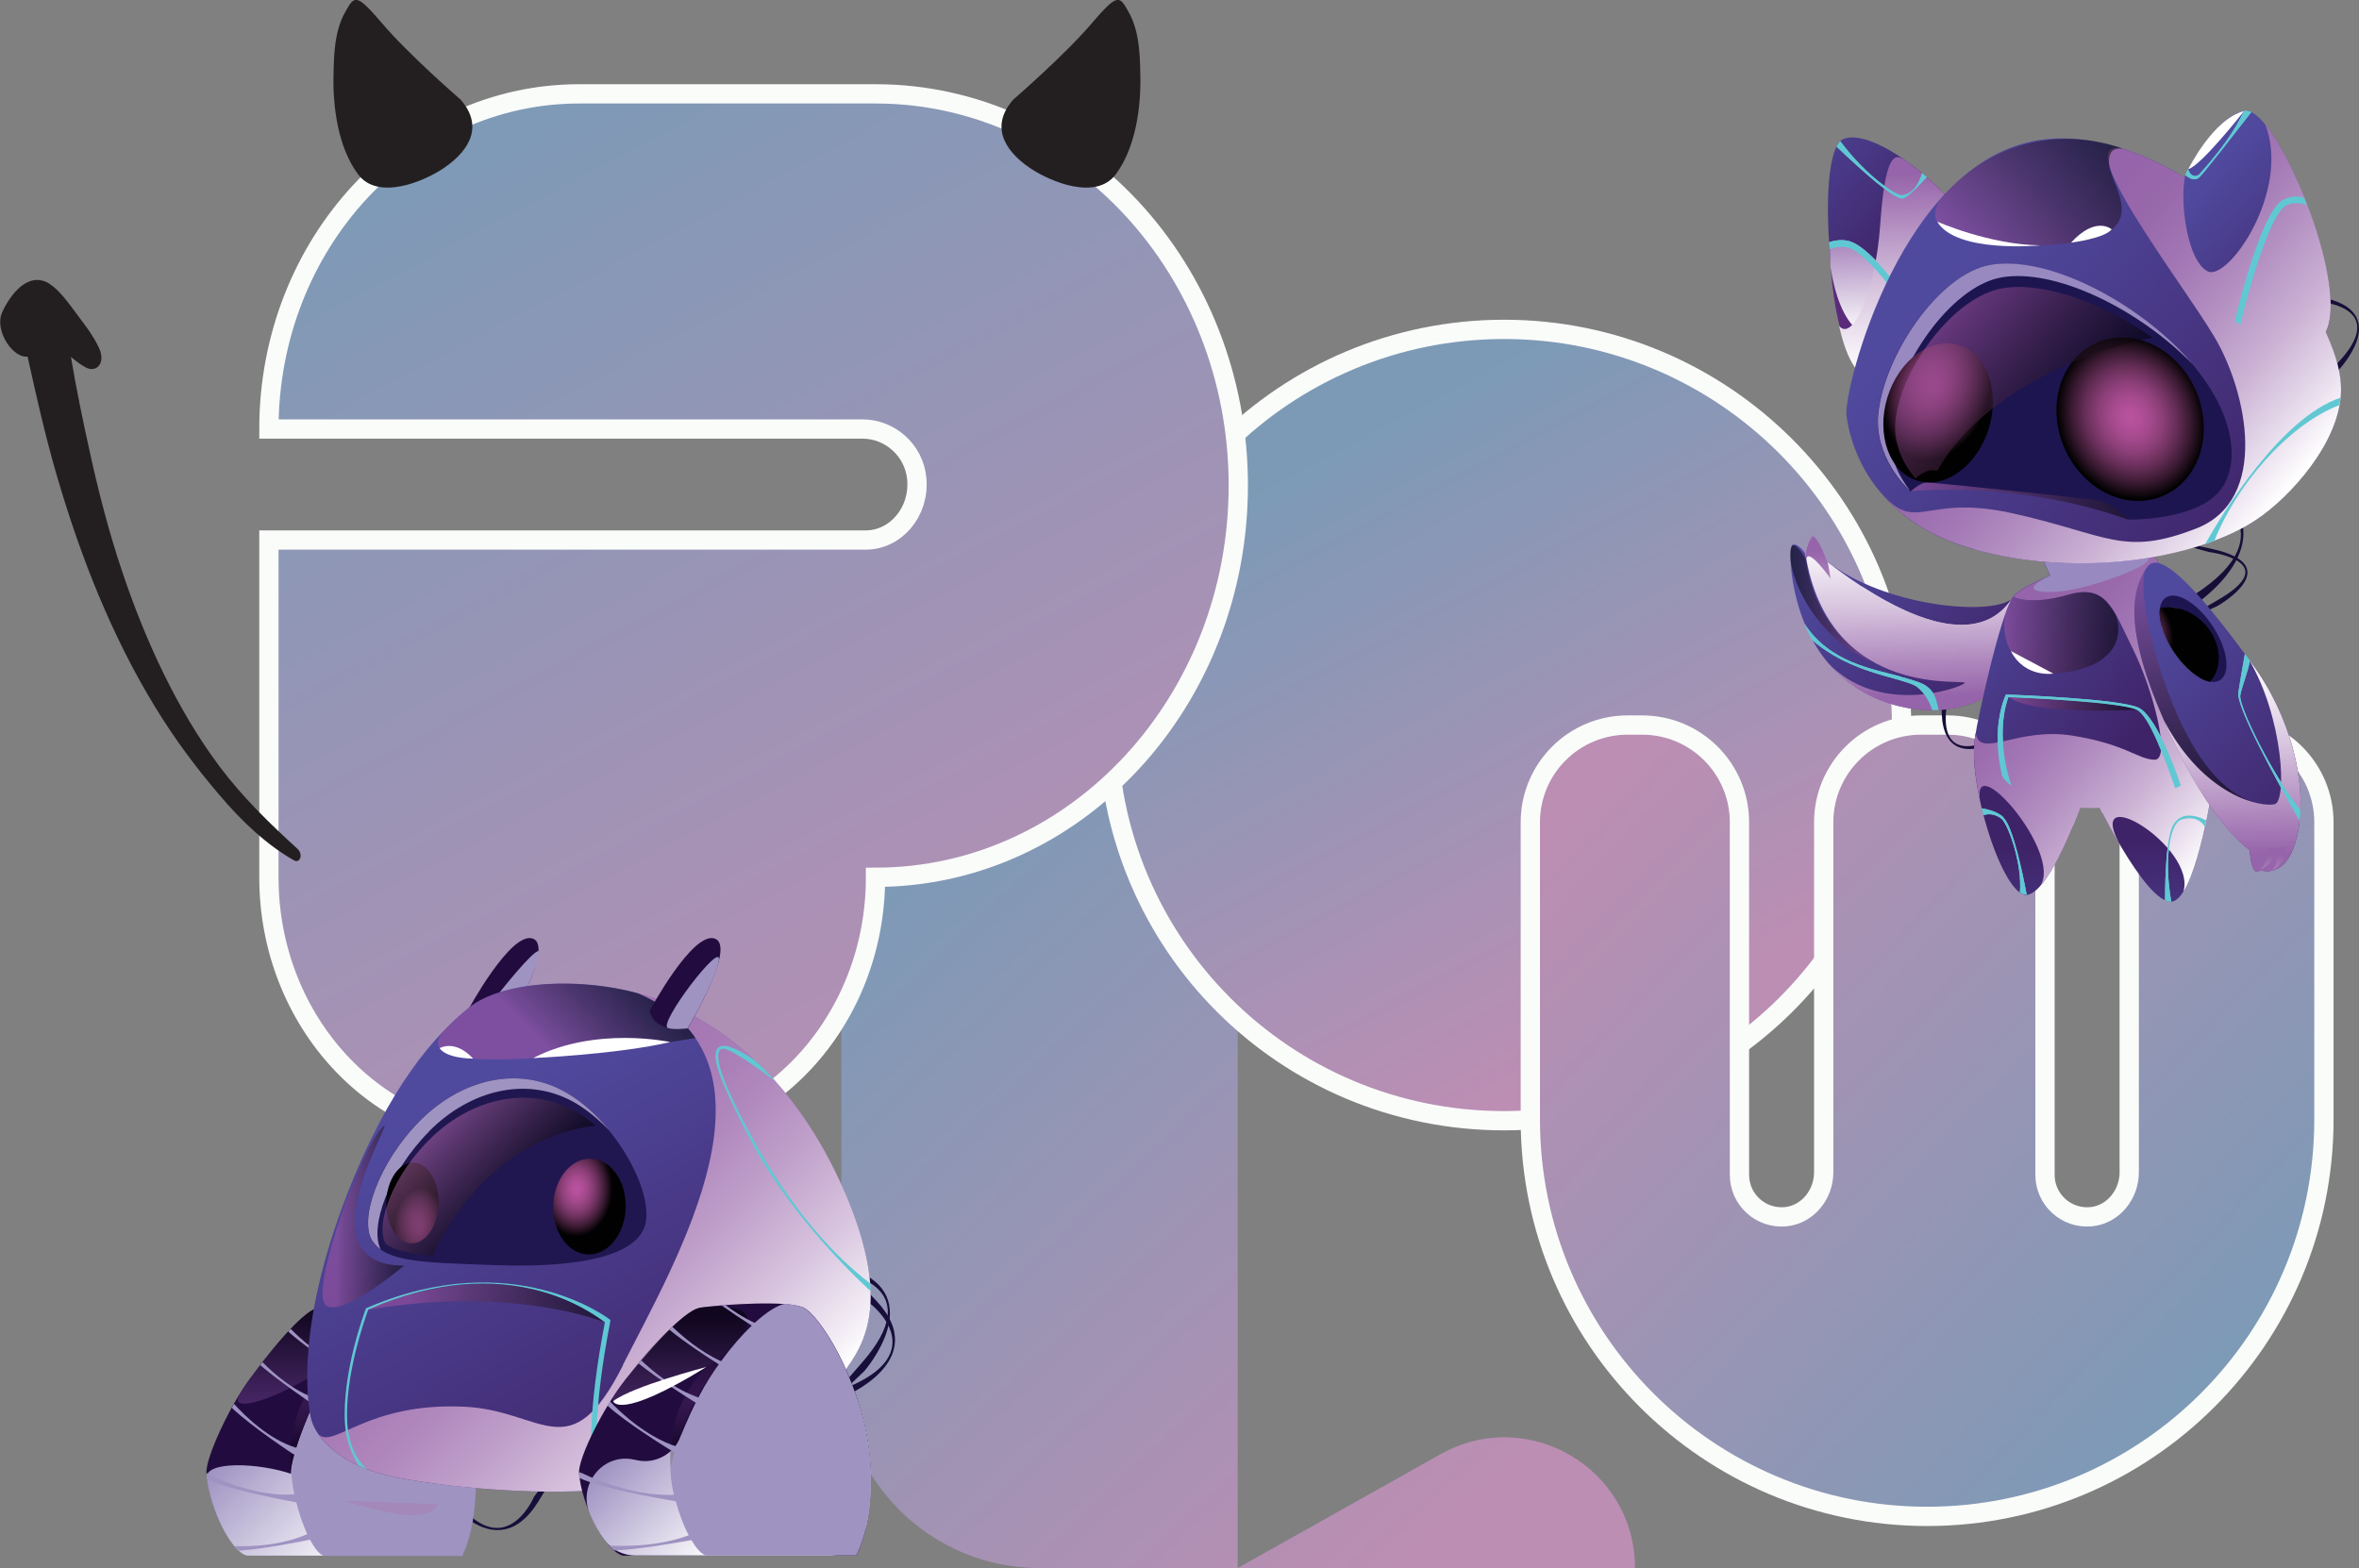 <svg xmlns="http://www.w3.org/2000/svg" xmlns:xlink="http://www.w3.org/1999/xlink" viewBox="0 0 122.38 81.36"><rect x="0" y="0" width="122.38" height="81.36" fill="#808080" stroke="none"/><defs><style>      .cls-1 {        fill: #60c8d3;      }      .cls-1, .cls-2, .cls-3, .cls-4, .cls-5, .cls-6, .cls-7, .cls-8, .cls-9, .cls-10, .cls-11, .cls-12, .cls-13, .cls-14, .cls-15, .cls-16, .cls-17, .cls-18, .cls-19, .cls-20, .cls-21, .cls-22, .cls-23, .cls-24, .cls-25, .cls-26, .cls-27, .cls-28, .cls-29, .cls-30, .cls-31, .cls-32, .cls-33, .cls-34, .cls-35, .cls-36, .cls-37, .cls-38, .cls-39, .cls-40, .cls-41, .cls-42, .cls-43, .cls-44, .cls-45, .cls-46, .cls-47, .cls-48, .cls-49, .cls-50, .cls-51, .cls-52, .cls-53, .cls-54, .cls-55, .cls-56, .cls-57, .cls-58, .cls-59, .cls-60, .cls-61, .cls-62, .cls-63 {        stroke-width: 0px;      }      .cls-2 {        fill: url(#_Áåçûìÿííûé_ãðàäèåíò_1677-4);      }      .cls-2, .cls-11, .cls-15, .cls-16, .cls-19, .cls-24, .cls-27, .cls-29, .cls-33, .cls-37, .cls-46, .cls-48, .cls-49, .cls-50, .cls-52, .cls-53, .cls-57, .cls-60 {        mix-blend-mode: screen;      }      .cls-2, .cls-11, .cls-15, .cls-19, .cls-27, .cls-29, .cls-37, .cls-48, .cls-50, .cls-52, .cls-53, .cls-60 {        opacity: .54;      }      .cls-3 {        fill: url(#linear-gradient);      }      .cls-4 {        fill: url(#_Áåçûìÿííûé_ãðàäèåíò_1682-2);      }      .cls-5, .cls-57 {        fill: #231f20;      }      .cls-6 {        opacity: .5;      }      .cls-6, .cls-10, .cls-12, .cls-13, .cls-14, .cls-30, .cls-31, .cls-32, .cls-34, .cls-36, .cls-38, .cls-42, .cls-43, .cls-44, .cls-51, .cls-55, .cls-56, .cls-59 {        mix-blend-mode: multiply;      }      .cls-6, .cls-43 {        fill: #9f93c2;      }      .cls-7 {        fill: url(#_Áåçûìÿííûé_ãðàäèåíò_1682);      }      .cls-8 {        fill: #cbebf2;      }      .cls-9 {        fill: url(#_Áåçûìÿííûé_ãðàäèåíò_1681-3);      }      .cls-9, .cls-25, .cls-39, .cls-61, .cls-62 {        mix-blend-mode: color-dodge;      }      .cls-10 {        fill: url(#_Áåçûìÿííûé_ãðàäèåíò_1685);      }      .cls-11 {        fill: url(#_Áåçûìÿííûé_ãðàäèåíò_1678);      }      .cls-12 {        fill: url(#_Áåçûìÿííûé_ãðàäèåíò_1651);      }      .cls-13 {        fill: url(#_Áåçûìÿííûé_ãðàäèåíò_1680-3);      }      .cls-14 {        fill: url(#_Áåçûìÿííûé_ãðàäèåíò_1683-2);      }      .cls-15 {        fill: url(#_Áåçûìÿííûé_ãðàäèåíò_1644);      }      .cls-16 {        fill: url(#_Áåçûìÿííûé_ãðàäèåíò_1655);      }      .cls-16, .cls-46 {        opacity: .23;      }      .cls-17 {        fill: #220c3f;      }      .cls-64 {        isolation: isolate;      }      .cls-18 {        fill: url(#_Áåçûìÿííûé_ãðàäèåíò_1682-3);      }      .cls-19 {        fill: url(#_Áåçûìÿííûé_ãðàäèåíò_1649);      }      .cls-20 {        fill: #170e38;      }      .cls-21 {        fill: #6c3683;      }      .cls-22 {        fill: #201750;      }      .cls-23 {        fill: #1d1550;      }      .cls-24 {        fill: #ce327b;        opacity: .11;      }      .cls-25 {        fill: url(#_Áåçûìÿííûé_ãðàäèåíò_1681-2);      }      .cls-26 {        fill: none;      }      .cls-27 {        fill: url(#_Áåçûìÿííûé_ãðàäèåíò_1677-2);      }      .cls-28 {        fill: #5b2b7b;      }      .cls-29 {        fill: url(#_Áåçûìÿííûé_ãðàäèåíò_1677-3);      }      .cls-30 {        fill: url(#_Áåçûìÿííûé_ãðàäèåíò_1686);      }      .cls-31 {        fill: url(#_Áåçûìÿííûé_ãðàäèåíò_4);      }      .cls-32 {        fill: url(#_Áåçûìÿííûé_ãðàäèåíò_4-2);      }      .cls-33 {        fill: url(#_Áåçûìÿííûé_ãðàäèåíò_1647-2);      }      .cls-33, .cls-49 {        opacity: .38;      }      .cls-34 {        fill: url(#_Áåçûìÿííûé_ãðàäèåíò_1679);      }      .cls-35 {        fill: url(#_Áåçûìÿííûé_ãðàäèåíò_1682-5);      }      .cls-65 {        fill: url(#linear-gradient-3);      }      .cls-65, .cls-66, .cls-67 {        stroke: #fafcfa;      }      .cls-36 {        fill: url(#_Áåçûìÿííûé_ãðàäèåíò_1680-2);      }      .cls-37 {        fill: url(#_Áåçûìÿííûé_ãðàäèåíò_1652);      }      .cls-38 {        fill: url(#_Áåçûìÿííûé_ãðàäèåíò_1679-3);      }      .cls-39 {        fill: url(#_Áåçûìÿííûé_ãðàäèåíò_1681-4);      }      .cls-40 {        fill: url(#_Áåçûìÿííûé_ãðàäèåíò_1682-7);      }      .cls-66 {        fill: url(#linear-gradient-2);      }      .cls-41 {        fill: url(#_Áåçûìÿííûé_ãðàäèåíò_1682-8);      }      .cls-42 {        fill: url(#_Áåçûìÿííûé_ãðàäèåíò_1683);      }      .cls-44 {        fill: #9889c1;      }      .cls-45 {        fill: url(#_Áåçûìÿííûé_ãðàäèåíò_1682-4);      }      .cls-68 {        clip-path: url(#clippath);      }      .cls-46 {        fill: url(#_Áåçûìÿííûé_ãðàäèåíò_1657);      }      .cls-47 {        fill: #70cddd;      }      .cls-48 {        fill: url(#_Áåçûìÿííûé_ãðàäèåíò_1677);      }      .cls-49 {        fill: url(#_Áåçûìÿííûé_ãðàäèåíò_1647);      }      .cls-67 {        fill: url(#linear-gradient-4);      }      .cls-50 {        fill: url(#_Áåçûìÿííûé_ãðàäèåíò_1652-2);      }      .cls-51 {        fill: url(#_Áåçûìÿííûé_ãðàäèåíò_1680);      }      .cls-52 {        fill: url(#_Áåçûìÿííûé_ãðàäèåíò_1684);      }      .cls-53 {        fill: url(#_Áåçûìÿííûé_ãðàäèåíò_1678-2);      }      .cls-54 {        fill: #fff;      }      .cls-55 {        fill: url(#_Áåçûìÿííûé_ãðàäèåíò_1687);      }      .cls-56 {        fill: url(#_Áåçûìÿííûé_ãðàäèåíò_1685-2);      }      .cls-58 {        fill: #170e3a;      }      .cls-59 {        fill: url(#_Áåçûìÿííûé_ãðàäèåíò_1679-2);      }      .cls-60 {        fill: url(#_Áåçûìÿííûé_ãðàäèåíò_1652-3);      }      .cls-61 {        fill: url(#_Áåçûìÿííûé_ãðàäèåíò_1681);      }      .cls-62 {        fill: url(#_Áåçûìÿííûé_ãðàäèåíò_1681-5);      }      .cls-63 {        fill: url(#_Áåçûìÿííûé_ãðàäèåíò_1682-6);      }    </style><linearGradient id="linear-gradient" x1="41.97" y1="47.94" x2="72.73" y2="81.07" gradientUnits="userSpaceOnUse"><stop offset="0" stop-color="#7b9ab6"></stop><stop offset="1" stop-color="#bc8eb3"></stop></linearGradient><linearGradient id="linear-gradient-2" x1="70.15" y1="22.74" x2="85.98" y2="52.51" gradientUnits="userSpaceOnUse"><stop offset="0" stop-color="#7c9ab6"></stop><stop offset="1" stop-color="#bc8eb4"></stop></linearGradient><linearGradient id="linear-gradient-3" x1="587.44" y1="409.1" x2="619.58" y2="439.99" gradientTransform="translate(704.38 479.09) rotate(-180)" gradientUnits="userSpaceOnUse"><stop offset="0" stop-color="#7c9ab6"></stop><stop offset="1" stop-color="#bc8eb3"></stop></linearGradient><linearGradient id="linear-gradient-4" x1="24.17" y1="6.37" x2="52.32" y2="59.32" gradientUnits="userSpaceOnUse"><stop offset="0" stop-color="#7d9ab6"></stop><stop offset=".98" stop-color="#ba8eb5"></stop><stop offset="1" stop-color="#bc8eb5"></stop></linearGradient><linearGradient id="_&#xC1;&#xE5;&#xE7;&#xFB;&#xEC;&#xFF;&#xED;&#xED;&#xFB;&#xE9;_&#xE3;&#xF0;&#xE0;&#xE4;&#xE8;&#xE5;&#xED;&#xF2;_1682" data-name="&#xC1;&#xE5;&#xE7;&#xFB;&#xEC;&#xFF;&#xED;&#xED;&#xFB;&#xE9; &#xE3;&#xF0;&#xE0;&#xE4;&#xE8;&#xE5;&#xED;&#xF2; 1682" x1="145.85" y1="-91.1" x2="150.09" y2="-80.26" gradientTransform="translate(4.62 152.5) rotate(-27.55) scale(.93 .97) skewX(-5.35)" gradientUnits="userSpaceOnUse"><stop offset="0" stop-color="#504a9f"></stop><stop offset=".84" stop-color="#3f2368"></stop></linearGradient><linearGradient id="_&#xC1;&#xE5;&#xE7;&#xFB;&#xEC;&#xFF;&#xED;&#xED;&#xFB;&#xE9;_&#xE3;&#xF0;&#xE0;&#xE4;&#xE8;&#xE5;&#xED;&#xF2;_1685" data-name="&#xC1;&#xE5;&#xE7;&#xFB;&#xEC;&#xFF;&#xED;&#xED;&#xFB;&#xE9; &#xE3;&#xF0;&#xE0;&#xE4;&#xE8;&#xE5;&#xED;&#xF2; 1685" x1="587.48" y1="16.22" x2="587.48" y2="11.26" gradientTransform="translate(630.56 -11.6) rotate(178.63) scale(.91 -1) skewX(.26)" gradientUnits="userSpaceOnUse"><stop offset="0" stop-color="#fff"></stop><stop offset="1" stop-color="#a784bc"></stop></linearGradient><linearGradient id="_&#xC1;&#xE5;&#xE7;&#xFB;&#xEC;&#xFF;&#xED;&#xED;&#xFB;&#xE9;_&#xE3;&#xF0;&#xE0;&#xE4;&#xE8;&#xE5;&#xED;&#xF2;_1679" data-name="&#xC1;&#xE5;&#xE7;&#xFB;&#xEC;&#xFF;&#xED;&#xED;&#xFB;&#xE9; &#xE3;&#xF0;&#xE0;&#xE4;&#xE8;&#xE5;&#xED;&#xF2; 1679" x1="53.71" y1="18.5" x2="53.71" y2="7" gradientTransform="translate(49.5 2.31) rotate(-1.37) scale(.91 1) skewX(-.26)" gradientUnits="userSpaceOnUse"><stop offset="0" stop-color="#fff"></stop><stop offset=".14" stop-color="#f4eef6"></stop><stop offset=".41" stop-color="#d7c4de"></stop><stop offset=".77" stop-color="#a980b9"></stop><stop offset=".92" stop-color="#9664aa"></stop></linearGradient><linearGradient id="_&#xC1;&#xE5;&#xE7;&#xFB;&#xEC;&#xFF;&#xED;&#xED;&#xFB;&#xE9;_&#xE3;&#xF0;&#xE0;&#xE4;&#xE8;&#xE5;&#xED;&#xF2;_1682-2" data-name="&#xC1;&#xE5;&#xE7;&#xFB;&#xEC;&#xFF;&#xED;&#xED;&#xFB;&#xE9; &#xE3;&#xF0;&#xE0;&#xE4;&#xE8;&#xE5;&#xED;&#xF2; 1682" x1="590.38" y1="27.09" x2="579.8" y2="37.41" gradientTransform="translate(631.9 -11.63) rotate(178.63) scale(.91 -1) skewX(1.7)" xlink:href="#_&#xC1;&#xE5;&#xE7;&#xFB;&#xEC;&#xFF;&#xED;&#xED;&#xFB;&#xE9;_&#xE3;&#xF0;&#xE0;&#xE4;&#xE8;&#xE5;&#xED;&#xF2;_1682"></linearGradient><linearGradient id="_&#xC1;&#xE5;&#xE7;&#xFB;&#xEC;&#xFF;&#xED;&#xED;&#xFB;&#xE9;_&#xE3;&#xF0;&#xE0;&#xE4;&#xE8;&#xE5;&#xED;&#xF2;_1680" data-name="&#xC1;&#xE5;&#xE7;&#xFB;&#xEC;&#xFF;&#xED;&#xED;&#xFB;&#xE9; &#xE3;&#xF0;&#xE0;&#xE4;&#xE8;&#xE5;&#xED;&#xF2; 1680" x1="53.95" y1="35.75" x2="53.95" y2="26.58" gradientTransform="translate(49.5 2.31) rotate(-1.37) scale(.91 1) skewX(-.26)" gradientUnits="userSpaceOnUse"><stop offset=".08" stop-color="#9664aa"></stop><stop offset=".23" stop-color="#a980b9"></stop><stop offset=".59" stop-color="#d7c4de"></stop><stop offset=".86" stop-color="#f4eef6"></stop><stop offset=".99" stop-color="#fff"></stop></linearGradient><linearGradient id="_&#xC1;&#xE5;&#xE7;&#xFB;&#xEC;&#xFF;&#xED;&#xED;&#xFB;&#xE9;_&#xE3;&#xF0;&#xE0;&#xE4;&#xE8;&#xE5;&#xED;&#xF2;_1679-2" data-name="&#xC1;&#xE5;&#xE7;&#xFB;&#xEC;&#xFF;&#xED;&#xED;&#xFB;&#xE9; &#xE3;&#xF0;&#xE0;&#xE4;&#xE8;&#xE5;&#xED;&#xF2; 1679" x1="48.7" y1="35.74" x2="48.7" y2="26.58" xlink:href="#_&#xC1;&#xE5;&#xE7;&#xFB;&#xEC;&#xFF;&#xED;&#xED;&#xFB;&#xE9;_&#xE3;&#xF0;&#xE0;&#xE4;&#xE8;&#xE5;&#xED;&#xF2;_1679"></linearGradient><linearGradient id="_&#xC1;&#xE5;&#xE7;&#xFB;&#xEC;&#xFF;&#xED;&#xED;&#xFB;&#xE9;_&#xE3;&#xF0;&#xE0;&#xE4;&#xE8;&#xE5;&#xED;&#xF2;_1677" data-name="&#xC1;&#xE5;&#xE7;&#xFB;&#xEC;&#xFF;&#xED;&#xED;&#xFB;&#xE9; &#xE3;&#xF0;&#xE0;&#xE4;&#xE8;&#xE5;&#xED;&#xF2; 1677" x1="47.14" y1="30.08" x2="51.69" y2="30.08" gradientTransform="translate(49.5 2.31) rotate(-1.37) scale(.91 1) skewX(-.26)" gradientUnits="userSpaceOnUse"><stop offset="0" stop-color="#010101"></stop><stop offset=".15" stop-color="#130a13"></stop><stop offset=".47" stop-color="#452343"></stop><stop offset=".91" stop-color="#934b90"></stop><stop offset="1" stop-color="#a554a1"></stop></linearGradient><linearGradient id="_&#xC1;&#xE5;&#xE7;&#xFB;&#xEC;&#xFF;&#xED;&#xED;&#xFB;&#xE9;_&#xE3;&#xF0;&#xE0;&#xE4;&#xE8;&#xE5;&#xED;&#xF2;_1680-2" data-name="&#xC1;&#xE5;&#xE7;&#xFB;&#xEC;&#xFF;&#xED;&#xED;&#xFB;&#xE9; &#xE3;&#xF0;&#xE0;&#xE4;&#xE8;&#xE5;&#xED;&#xF2; 1680" x1="55.52" y1="35.7" x2="55.52" y2="26.63" xlink:href="#_&#xC1;&#xE5;&#xE7;&#xFB;&#xEC;&#xFF;&#xED;&#xED;&#xFB;&#xE9;_&#xE3;&#xF0;&#xE0;&#xE4;&#xE8;&#xE5;&#xED;&#xF2;_1680"></linearGradient><linearGradient id="_&#xC1;&#xE5;&#xE7;&#xFB;&#xEC;&#xFF;&#xED;&#xED;&#xFB;&#xE9;_&#xE3;&#xF0;&#xE0;&#xE4;&#xE8;&#xE5;&#xED;&#xF2;_1682-3" data-name="&#xC1;&#xE5;&#xE7;&#xFB;&#xEC;&#xFF;&#xED;&#xED;&#xFB;&#xE9; &#xE3;&#xF0;&#xE0;&#xE4;&#xE8;&#xE5;&#xED;&#xF2; 1682" x1="575.35" y1="51.14" x2="575.59" y2="41.38" gradientTransform="translate(631.9 -11.63) rotate(178.63) scale(.91 -1) skewX(1.7)" xlink:href="#_&#xC1;&#xE5;&#xE7;&#xFB;&#xEC;&#xFF;&#xED;&#xED;&#xFB;&#xE9;_&#xE3;&#xF0;&#xE0;&#xE4;&#xE8;&#xE5;&#xED;&#xF2;_1682"></linearGradient><linearGradient id="_&#xC1;&#xE5;&#xE7;&#xFB;&#xEC;&#xFF;&#xED;&#xED;&#xFB;&#xE9;_&#xE3;&#xF0;&#xE0;&#xE4;&#xE8;&#xE5;&#xED;&#xF2;_1687" data-name="&#xC1;&#xE5;&#xE7;&#xFB;&#xEC;&#xFF;&#xED;&#xED;&#xFB;&#xE9; &#xE3;&#xF0;&#xE0;&#xE4;&#xE8;&#xE5;&#xED;&#xF2; 1687" x1="575.4" y1="47.91" x2="575.67" y2="37.36" gradientTransform="translate(631.9 -11.63) rotate(178.63) scale(.91 -1) skewX(1.7)" gradientUnits="userSpaceOnUse"><stop offset=".51" stop-color="#fff"></stop><stop offset=".56" stop-color="#eae0ee"></stop><stop offset=".64" stop-color="#ccb3d5"></stop><stop offset=".72" stop-color="#b491c2"></stop><stop offset=".79" stop-color="#a378b5"></stop><stop offset=".86" stop-color="#9969ac"></stop><stop offset=".92" stop-color="#9664aa"></stop></linearGradient><linearGradient id="_&#xC1;&#xE5;&#xE7;&#xFB;&#xEC;&#xFF;&#xED;&#xED;&#xFB;&#xE9;_&#xE3;&#xF0;&#xE0;&#xE4;&#xE8;&#xE5;&#xED;&#xF2;_1682-4" data-name="&#xC1;&#xE5;&#xE7;&#xFB;&#xEC;&#xFF;&#xED;&#xED;&#xFB;&#xE9; &#xE3;&#xF0;&#xE0;&#xE4;&#xE8;&#xE5;&#xED;&#xF2; 1682" x1="581.97" y1="28.56" x2="571.04" y2="39.23" gradientTransform="translate(631.9 -11.63) rotate(178.63) scale(.91 -1) skewX(1.7)" xlink:href="#_&#xC1;&#xE5;&#xE7;&#xFB;&#xEC;&#xFF;&#xED;&#xED;&#xFB;&#xE9;_&#xE3;&#xF0;&#xE0;&#xE4;&#xE8;&#xE5;&#xED;&#xF2;_1682"></linearGradient><linearGradient id="_&#xC1;&#xE5;&#xE7;&#xFB;&#xEC;&#xFF;&#xED;&#xED;&#xFB;&#xE9;_&#xE3;&#xF0;&#xE0;&#xE4;&#xE8;&#xE5;&#xED;&#xF2;_1683" data-name="&#xC1;&#xE5;&#xE7;&#xFB;&#xEC;&#xFF;&#xED;&#xED;&#xFB;&#xE9; &#xE3;&#xF0;&#xE0;&#xE4;&#xE8;&#xE5;&#xED;&#xF2; 1683" x1="58.84" y1="30.92" x2="71.28" y2="43.37" gradientTransform="translate(49.5 2.31) rotate(-1.37) scale(.91 1) skewX(-.26)" gradientUnits="userSpaceOnUse"><stop offset=".08" stop-color="#9664aa"></stop><stop offset=".21" stop-color="#9969ac"></stop><stop offset=".36" stop-color="#a378b5"></stop><stop offset=".52" stop-color="#b491c2"></stop><stop offset=".7" stop-color="#ccb3d5"></stop><stop offset=".88" stop-color="#eae0ee"></stop><stop offset=".99" stop-color="#fff"></stop></linearGradient><linearGradient id="_&#xC1;&#xE5;&#xE7;&#xFB;&#xEC;&#xFF;&#xED;&#xED;&#xFB;&#xE9;_&#xE3;&#xF0;&#xE0;&#xE4;&#xE8;&#xE5;&#xED;&#xF2;_1682-5" data-name="&#xC1;&#xE5;&#xE7;&#xFB;&#xEC;&#xFF;&#xED;&#xED;&#xFB;&#xE9; &#xE3;&#xF0;&#xE0;&#xE4;&#xE8;&#xE5;&#xED;&#xF2; 1682" x1="582.82" y1="12.49" x2="563.45" y2="31.39" gradientTransform="translate(631.9 -11.63) rotate(178.63) scale(.91 -1) skewX(1.7)" xlink:href="#_&#xC1;&#xE5;&#xE7;&#xFB;&#xEC;&#xFF;&#xED;&#xED;&#xFB;&#xE9;_&#xE3;&#xF0;&#xE0;&#xE4;&#xE8;&#xE5;&#xED;&#xF2;_1682"></linearGradient><linearGradient id="_&#xC1;&#xE5;&#xE7;&#xFB;&#xEC;&#xFF;&#xED;&#xED;&#xFB;&#xE9;_&#xE3;&#xF0;&#xE0;&#xE4;&#xE8;&#xE5;&#xED;&#xF2;_1678" data-name="&#xC1;&#xE5;&#xE7;&#xFB;&#xEC;&#xFF;&#xED;&#xED;&#xFB;&#xE9; &#xE3;&#xF0;&#xE0;&#xE4;&#xE8;&#xE5;&#xED;&#xF2; 1678" x1="53.74" y1="23.64" x2="66.48" y2="23.64" gradientTransform="translate(49.5 2.31) rotate(-1.37) scale(.91 1) skewX(-.26)" gradientUnits="userSpaceOnUse"><stop offset="0" stop-color="#a554a1"></stop><stop offset=".09" stop-color="#934b90"></stop><stop offset=".53" stop-color="#452343"></stop><stop offset=".85" stop-color="#130a13"></stop><stop offset="1" stop-color="#010101"></stop></linearGradient><linearGradient id="_&#xC1;&#xE5;&#xE7;&#xFB;&#xEC;&#xFF;&#xED;&#xED;&#xFB;&#xE9;_&#xE3;&#xF0;&#xE0;&#xE4;&#xE8;&#xE5;&#xED;&#xF2;_1686" data-name="&#xC1;&#xE5;&#xE7;&#xFB;&#xEC;&#xFF;&#xED;&#xED;&#xFB;&#xE9; &#xE3;&#xF0;&#xE0;&#xE4;&#xE8;&#xE5;&#xED;&#xF2; 1686" x1="73.47" y1="21.5" x2="73.47" y2="9.67" gradientTransform="translate(49.5 2.31) rotate(-1.37) scale(.91 1) skewX(-.26)" gradientUnits="userSpaceOnUse"><stop offset="0" stop-color="#fff"></stop><stop offset=".12" stop-color="#eae0ee"></stop><stop offset=".3" stop-color="#ccb3d5"></stop><stop offset=".48" stop-color="#b491c2"></stop><stop offset=".64" stop-color="#a378b5"></stop><stop offset=".79" stop-color="#9969ac"></stop><stop offset=".92" stop-color="#9664aa"></stop></linearGradient><linearGradient id="_&#xC1;&#xE5;&#xE7;&#xFB;&#xEC;&#xFF;&#xED;&#xED;&#xFB;&#xE9;_&#xE3;&#xF0;&#xE0;&#xE4;&#xE8;&#xE5;&#xED;&#xF2;_1682-6" data-name="&#xC1;&#xE5;&#xE7;&#xFB;&#xEC;&#xFF;&#xED;&#xED;&#xFB;&#xE9; &#xE3;&#xF0;&#xE0;&#xE4;&#xE8;&#xE5;&#xED;&#xF2; 1682" x1="569.23" y1="8.69" x2="560.15" y2="17.55" gradientTransform="translate(631.9 -11.63) rotate(178.63) scale(.91 -1) skewX(1.7)" xlink:href="#_&#xC1;&#xE5;&#xE7;&#xFB;&#xEC;&#xFF;&#xED;&#xED;&#xFB;&#xE9;_&#xE3;&#xF0;&#xE0;&#xE4;&#xE8;&#xE5;&#xED;&#xF2;_1682"></linearGradient><linearGradient id="_&#xC1;&#xE5;&#xE7;&#xFB;&#xEC;&#xFF;&#xED;&#xED;&#xFB;&#xE9;_&#xE3;&#xF0;&#xE0;&#xE4;&#xE8;&#xE5;&#xED;&#xF2;_1685-2" data-name="&#xC1;&#xE5;&#xE7;&#xFB;&#xEC;&#xFF;&#xED;&#xED;&#xFB;&#xE9; &#xE3;&#xF0;&#xE0;&#xE4;&#xE8;&#xE5;&#xED;&#xF2; 1685" x1="564.33" y1="16.42" x2="564.33" y2="9.55" xlink:href="#_&#xC1;&#xE5;&#xE7;&#xFB;&#xEC;&#xFF;&#xED;&#xED;&#xFB;&#xE9;_&#xE3;&#xF0;&#xE0;&#xE4;&#xE8;&#xE5;&#xED;&#xF2;_1685"></linearGradient><radialGradient id="_&#xC1;&#xE5;&#xE7;&#xFB;&#xEC;&#xFF;&#xED;&#xED;&#xFB;&#xE9;_&#xE3;&#xF0;&#xE0;&#xE4;&#xE8;&#xE5;&#xED;&#xF2;_1681" data-name="&#xC1;&#xE5;&#xE7;&#xFB;&#xEC;&#xFF;&#xED;&#xED;&#xFB;&#xE9; &#xE3;&#xF0;&#xE0;&#xE4;&#xE8;&#xE5;&#xED;&#xF2; 1681" cx="87.74" cy="365.16" fx="87.74" fy="365.16" r="11.36" gradientTransform="translate(65.35 -111.5) rotate(-9.33) scale(.33 .38) skewX(-2.81)" gradientUnits="userSpaceOnUse"><stop offset="0" stop-color="#b9539f"></stop><stop offset=".12" stop-color="#b3509a"></stop><stop offset=".27" stop-color="#a3498c"></stop><stop offset=".44" stop-color="#8a3e76"></stop><stop offset=".62" stop-color="#662e58"></stop><stop offset=".81" stop-color="#381930"></stop><stop offset="1" stop-color="#010101"></stop></radialGradient><radialGradient id="_&#xC1;&#xE5;&#xE7;&#xFB;&#xEC;&#xFF;&#xED;&#xED;&#xFB;&#xE9;_&#xE3;&#xF0;&#xE0;&#xE4;&#xE8;&#xE5;&#xED;&#xF2;_1681-2" data-name="&#xC1;&#xE5;&#xE7;&#xFB;&#xEC;&#xFF;&#xED;&#xED;&#xFB;&#xE9; &#xE3;&#xF0;&#xE0;&#xE4;&#xE8;&#xE5;&#xED;&#xF2; 1681" cx="184.68" cy="294.56" fx="184.68" fy="294.56" r="11.36" gradientTransform="translate(199.55 -18.75) rotate(94.8) scale(.24 .32) skewX(2.82)" xlink:href="#_&#xC1;&#xE5;&#xE7;&#xFB;&#xEC;&#xFF;&#xED;&#xED;&#xFB;&#xE9;_&#xE3;&#xF0;&#xE0;&#xE4;&#xE8;&#xE5;&#xED;&#xF2;_1681"></radialGradient><linearGradient id="_&#xC1;&#xE5;&#xE7;&#xFB;&#xEC;&#xFF;&#xED;&#xED;&#xFB;&#xE9;_&#xE3;&#xF0;&#xE0;&#xE4;&#xE8;&#xE5;&#xED;&#xF2;_1684" data-name="&#xC1;&#xE5;&#xE7;&#xFB;&#xEC;&#xFF;&#xED;&#xED;&#xFB;&#xE9; &#xE3;&#xF0;&#xE0;&#xE4;&#xE8;&#xE5;&#xED;&#xF2; 1684" x1="56.47" y1="15.45" x2="62.86" y2="21.85" gradientTransform="translate(49.5 2.31) rotate(-1.37) scale(.91 1) skewX(-.26)" gradientUnits="userSpaceOnUse"><stop offset="0" stop-color="#a554a1"></stop><stop offset=".09" stop-color="#934b90"></stop><stop offset=".53" stop-color="#452343"></stop><stop offset=".85" stop-color="#130a13"></stop><stop offset="1" stop-color="#010101"></stop></linearGradient><linearGradient id="_&#xC1;&#xE5;&#xE7;&#xFB;&#xEC;&#xFF;&#xED;&#xED;&#xFB;&#xE9;_&#xE3;&#xF0;&#xE0;&#xE4;&#xE8;&#xE5;&#xED;&#xF2;_1683-2" data-name="&#xC1;&#xE5;&#xE7;&#xFB;&#xEC;&#xFF;&#xED;&#xED;&#xFB;&#xE9; &#xE3;&#xF0;&#xE0;&#xE4;&#xE8;&#xE5;&#xED;&#xF2; 1683" x1="60.59" y1="12.14" x2="74.51" y2="26.06" xlink:href="#_&#xC1;&#xE5;&#xE7;&#xFB;&#xEC;&#xFF;&#xED;&#xED;&#xFB;&#xE9;_&#xE3;&#xF0;&#xE0;&#xE4;&#xE8;&#xE5;&#xED;&#xF2;_1683"></linearGradient><linearGradient id="_&#xC1;&#xE5;&#xE7;&#xFB;&#xEC;&#xFF;&#xED;&#xED;&#xFB;&#xE9;_&#xE3;&#xF0;&#xE0;&#xE4;&#xE8;&#xE5;&#xED;&#xF2;_1682-7" data-name="&#xC1;&#xE5;&#xE7;&#xFB;&#xEC;&#xFF;&#xED;&#xED;&#xFB;&#xE9; &#xE3;&#xF0;&#xE0;&#xE4;&#xE8;&#xE5;&#xED;&#xF2; 1682" x1="573.21" y1="32.39" x2="560.54" y2="44.75" gradientTransform="translate(631.9 -11.63) rotate(178.63) scale(.91 -1) skewX(1.7)" xlink:href="#_&#xC1;&#xE5;&#xE7;&#xFB;&#xEC;&#xFF;&#xED;&#xED;&#xFB;&#xE9;_&#xE3;&#xF0;&#xE0;&#xE4;&#xE8;&#xE5;&#xED;&#xF2;_1682"></linearGradient><clipPath id="clippath"><path class="cls-26" d="M114.86,32.6c.75,1.2.86,2.42.26,2.72-.6.3-1.69-.43-2.44-1.63-.75-1.2-.86-2.42-.26-2.72s1.69.43,2.44,1.63Z"></path></clipPath><radialGradient id="_&#xC1;&#xE5;&#xE7;&#xFB;&#xEC;&#xFF;&#xED;&#xED;&#xFB;&#xE9;_&#xE3;&#xF0;&#xE0;&#xE4;&#xE8;&#xE5;&#xED;&#xF2;_1681-3" data-name="&#xC1;&#xE5;&#xE7;&#xFB;&#xEC;&#xFF;&#xED;&#xED;&#xFB;&#xE9; &#xE3;&#xF0;&#xE0;&#xE4;&#xE8;&#xE5;&#xED;&#xF2; 1681" cx="386.24" cy="439.16" fx="386.24" fy="439.16" r="9.57" gradientTransform="translate(99.29 160.81) rotate(-26.41) scale(.2 -.25) skewX(-6.54)" xlink:href="#_&#xC1;&#xE5;&#xE7;&#xFB;&#xEC;&#xFF;&#xED;&#xED;&#xFB;&#xE9;_&#xE3;&#xF0;&#xE0;&#xE4;&#xE8;&#xE5;&#xED;&#xF2;_1681"></radialGradient><linearGradient id="_&#xC1;&#xE5;&#xE7;&#xFB;&#xEC;&#xFF;&#xED;&#xED;&#xFB;&#xE9;_&#xE3;&#xF0;&#xE0;&#xE4;&#xE8;&#xE5;&#xED;&#xF2;_1680-3" data-name="&#xC1;&#xE5;&#xE7;&#xFB;&#xEC;&#xFF;&#xED;&#xED;&#xFB;&#xE9; &#xE3;&#xF0;&#xE0;&#xE4;&#xE8;&#xE5;&#xED;&#xF2; 1680" x1="72.13" y1="44.52" x2="72.13" y2="33.5" xlink:href="#_&#xC1;&#xE5;&#xE7;&#xFB;&#xEC;&#xFF;&#xED;&#xED;&#xFB;&#xE9;_&#xE3;&#xF0;&#xE0;&#xE4;&#xE8;&#xE5;&#xED;&#xF2;_1680"></linearGradient><linearGradient id="_&#xC1;&#xE5;&#xE7;&#xFB;&#xEC;&#xFF;&#xED;&#xED;&#xFB;&#xE9;_&#xE3;&#xF0;&#xE0;&#xE4;&#xE8;&#xE5;&#xED;&#xF2;_1679-3" data-name="&#xC1;&#xE5;&#xE7;&#xFB;&#xEC;&#xFF;&#xED;&#xED;&#xFB;&#xE9; &#xE3;&#xF0;&#xE0;&#xE4;&#xE8;&#xE5;&#xED;&#xF2; 1679" x1="74.35" y1="48.2" x2="74.35" y2="43.31" xlink:href="#_&#xC1;&#xE5;&#xE7;&#xFB;&#xEC;&#xFF;&#xED;&#xED;&#xFB;&#xE9;_&#xE3;&#xF0;&#xE0;&#xE4;&#xE8;&#xE5;&#xED;&#xF2;_1679"></linearGradient><linearGradient id="_&#xC1;&#xE5;&#xE7;&#xFB;&#xEC;&#xFF;&#xED;&#xED;&#xFB;&#xE9;_&#xE3;&#xF0;&#xE0;&#xE4;&#xE8;&#xE5;&#xED;&#xF2;_1677-2" data-name="&#xC1;&#xE5;&#xE7;&#xFB;&#xEC;&#xFF;&#xED;&#xED;&#xFB;&#xE9; &#xE3;&#xF0;&#xE0;&#xE4;&#xE8;&#xE5;&#xED;&#xF2; 1677" x1="65.43" y1="5.7" x2="58.29" y2="12.84" xlink:href="#_&#xC1;&#xE5;&#xE7;&#xFB;&#xEC;&#xFF;&#xED;&#xED;&#xFB;&#xE9;_&#xE3;&#xF0;&#xE0;&#xE4;&#xE8;&#xE5;&#xED;&#xF2;_1677"></linearGradient><linearGradient id="_&#xC1;&#xE5;&#xE7;&#xFB;&#xEC;&#xFF;&#xED;&#xED;&#xFB;&#xE9;_&#xE3;&#xF0;&#xE0;&#xE4;&#xE8;&#xE5;&#xED;&#xF2;_1678-2" data-name="&#xC1;&#xE5;&#xE7;&#xFB;&#xEC;&#xFF;&#xED;&#xED;&#xFB;&#xE9; &#xE3;&#xF0;&#xE0;&#xE4;&#xE8;&#xE5;&#xED;&#xF2; 1678" x1="59.42" y1="35.58" x2="66.73" y2="35.58" xlink:href="#_&#xC1;&#xE5;&#xE7;&#xFB;&#xEC;&#xFF;&#xED;&#xED;&#xFB;&#xE9;_&#xE3;&#xF0;&#xE0;&#xE4;&#xE8;&#xE5;&#xED;&#xF2;_1678"></linearGradient><linearGradient id="_&#xC1;&#xE5;&#xE7;&#xFB;&#xEC;&#xFF;&#xED;&#xED;&#xFB;&#xE9;_&#xE3;&#xF0;&#xE0;&#xE4;&#xE8;&#xE5;&#xED;&#xF2;_1677-3" data-name="&#xC1;&#xE5;&#xE7;&#xFB;&#xEC;&#xFF;&#xED;&#xED;&#xFB;&#xE9; &#xE3;&#xF0;&#xE0;&#xE4;&#xE8;&#xE5;&#xED;&#xF2; 1677" x1="70" y1="40.91" x2="70" y2="28.76" xlink:href="#_&#xC1;&#xE5;&#xE7;&#xFB;&#xEC;&#xFF;&#xED;&#xED;&#xFB;&#xE9;_&#xE3;&#xF0;&#xE0;&#xE4;&#xE8;&#xE5;&#xED;&#xF2;_1677"></linearGradient><linearGradient id="_&#xC1;&#xE5;&#xE7;&#xFB;&#xEC;&#xFF;&#xED;&#xED;&#xFB;&#xE9;_&#xE3;&#xF0;&#xE0;&#xE4;&#xE8;&#xE5;&#xED;&#xF2;_1677-4" data-name="&#xC1;&#xE5;&#xE7;&#xFB;&#xEC;&#xFF;&#xED;&#xED;&#xFB;&#xE9; &#xE3;&#xF0;&#xE0;&#xE4;&#xE8;&#xE5;&#xED;&#xF2; 1677" x1="65.77" y1="31.9" x2="59.27" y2="31.9" xlink:href="#_&#xC1;&#xE5;&#xE7;&#xFB;&#xEC;&#xFF;&#xED;&#xED;&#xFB;&#xE9;_&#xE3;&#xF0;&#xE0;&#xE4;&#xE8;&#xE5;&#xED;&#xF2;_1677"></linearGradient><linearGradient id="_&#xC1;&#xE5;&#xE7;&#xFB;&#xEC;&#xFF;&#xED;&#xED;&#xFB;&#xE9;_&#xE3;&#xF0;&#xE0;&#xE4;&#xE8;&#xE5;&#xED;&#xF2;_4" data-name="&#xC1;&#xE5;&#xE7;&#xFB;&#xEC;&#xFF;&#xED;&#xED;&#xFB;&#xE9; &#xE3;&#xF0;&#xE0;&#xE4;&#xE8;&#xE5;&#xED;&#xF2; 4" x1="15" y1="72.21" x2="21.18" y2="78.38" gradientUnits="userSpaceOnUse"><stop offset="0" stop-color="#9f93c2"></stop><stop offset=".99" stop-color="#fff"></stop></linearGradient><linearGradient id="_&#xC1;&#xE5;&#xE7;&#xFB;&#xEC;&#xFF;&#xED;&#xED;&#xFB;&#xE9;_&#xE3;&#xF0;&#xE0;&#xE4;&#xE8;&#xE5;&#xED;&#xF2;_1657" data-name="&#xC1;&#xE5;&#xE7;&#xFB;&#xEC;&#xFF;&#xED;&#xED;&#xFB;&#xE9; &#xE3;&#xF0;&#xE0;&#xE4;&#xE8;&#xE5;&#xED;&#xF2; 1657" x1="16.39" y1="76.45" x2="16.39" y2="68.51" gradientUnits="userSpaceOnUse"><stop offset=".2" stop-color="#010101"></stop><stop offset=".27" stop-color="#29152f"></stop><stop offset=".36" stop-color="#532b5f"></stop><stop offset=".43" stop-color="#6e387c"></stop><stop offset=".46" stop-color="#783e88"></stop><stop offset=".59" stop-color="#5e316b"></stop><stop offset=".88" stop-color="#1e1022"></stop><stop offset="1" stop-color="#010101"></stop></linearGradient><linearGradient id="_&#xC1;&#xE5;&#xE7;&#xFB;&#xEC;&#xFF;&#xED;&#xED;&#xFB;&#xE9;_&#xE3;&#xF0;&#xE0;&#xE4;&#xE8;&#xE5;&#xED;&#xF2;_1647" data-name="&#xC1;&#xE5;&#xE7;&#xFB;&#xEC;&#xFF;&#xED;&#xED;&#xFB;&#xE9; &#xE3;&#xF0;&#xE0;&#xE4;&#xE8;&#xE5;&#xED;&#xF2; 1647" x1="15.6" y1="72.83" x2="15.6" y2="67.79" gradientUnits="userSpaceOnUse"><stop offset="0" stop-color="#613e88"></stop><stop offset=".53" stop-color="#2f1e42"></stop><stop offset="1" stop-color="#010101"></stop></linearGradient><linearGradient id="_&#xC1;&#xE5;&#xE7;&#xFB;&#xEC;&#xFF;&#xED;&#xED;&#xFB;&#xE9;_&#xE3;&#xF0;&#xE0;&#xE4;&#xE8;&#xE5;&#xED;&#xF2;_1682-8" data-name="&#xC1;&#xE5;&#xE7;&#xFB;&#xEC;&#xFF;&#xED;&#xED;&#xFB;&#xE9; &#xE3;&#xF0;&#xE0;&#xE4;&#xE8;&#xE5;&#xED;&#xF2; 1682" x1="23.88" y1="56.77" x2="37.77" y2="81.6" gradientTransform="matrix(1,0,0,1,0,0)" xlink:href="#_&#xC1;&#xE5;&#xE7;&#xFB;&#xEC;&#xFF;&#xED;&#xED;&#xFB;&#xE9;_&#xE3;&#xF0;&#xE0;&#xE4;&#xE8;&#xE5;&#xED;&#xF2;_1682"></linearGradient><radialGradient id="_&#xC1;&#xE5;&#xE7;&#xFB;&#xEC;&#xFF;&#xED;&#xED;&#xFB;&#xE9;_&#xE3;&#xF0;&#xE0;&#xE4;&#xE8;&#xE5;&#xED;&#xF2;_1681-4" data-name="&#xC1;&#xE5;&#xE7;&#xFB;&#xEC;&#xFF;&#xED;&#xED;&#xFB;&#xE9; &#xE3;&#xF0;&#xE0;&#xE4;&#xE8;&#xE5;&#xED;&#xF2; 1681" cx="144.44" cy="353.18" fx="144.44" fy="353.18" r="6.85" gradientTransform="translate(-4.93 -66.73) rotate(1.97) scale(.27 .36) skewX(.15)" xlink:href="#_&#xC1;&#xE5;&#xE7;&#xFB;&#xEC;&#xFF;&#xED;&#xED;&#xFB;&#xE9;_&#xE3;&#xF0;&#xE0;&#xE4;&#xE8;&#xE5;&#xED;&#xF2;_1681"></radialGradient><radialGradient id="_&#xC1;&#xE5;&#xE7;&#xFB;&#xEC;&#xFF;&#xED;&#xED;&#xFB;&#xE9;_&#xE3;&#xF0;&#xE0;&#xE4;&#xE8;&#xE5;&#xED;&#xF2;_1681-5" data-name="&#xC1;&#xE5;&#xE7;&#xFB;&#xEC;&#xFF;&#xED;&#xED;&#xFB;&#xE9; &#xE3;&#xF0;&#xE0;&#xE4;&#xE8;&#xE5;&#xED;&#xF2; 1681" cx="225.42" cy="379.5" fx="225.42" fy="379.5" r="6.85" gradientTransform="translate(-19.45 -55.35) rotate(1.97) scale(.2 .31) skewX(.18)" xlink:href="#_&#xC1;&#xE5;&#xE7;&#xFB;&#xEC;&#xFF;&#xED;&#xED;&#xFB;&#xE9;_&#xE3;&#xF0;&#xE0;&#xE4;&#xE8;&#xE5;&#xED;&#xF2;_1681"></radialGradient><linearGradient id="_&#xC1;&#xE5;&#xE7;&#xFB;&#xEC;&#xFF;&#xED;&#xED;&#xFB;&#xE9;_&#xE3;&#xF0;&#xE0;&#xE4;&#xE8;&#xE5;&#xED;&#xF2;_1652" data-name="&#xC1;&#xE5;&#xE7;&#xFB;&#xEC;&#xFF;&#xED;&#xED;&#xFB;&#xE9; &#xE3;&#xF0;&#xE0;&#xE4;&#xE8;&#xE5;&#xED;&#xF2; 1652" x1="36.64" y1="65.41" x2="43.5" y2="65.41" gradientUnits="userSpaceOnUse"><stop offset=".17" stop-color="#a554a1"></stop><stop offset=".24" stop-color="#934b90"></stop><stop offset=".61" stop-color="#452343"></stop><stop offset=".87" stop-color="#130a13"></stop><stop offset="1" stop-color="#010101"></stop></linearGradient><linearGradient id="_&#xC1;&#xE5;&#xE7;&#xFB;&#xEC;&#xFF;&#xED;&#xED;&#xFB;&#xE9;_&#xE3;&#xF0;&#xE0;&#xE4;&#xE8;&#xE5;&#xED;&#xF2;_1649" data-name="&#xC1;&#xE5;&#xE7;&#xFB;&#xEC;&#xFF;&#xED;&#xED;&#xFB;&#xE9; &#xE3;&#xF0;&#xE0;&#xE4;&#xE8;&#xE5;&#xED;&#xF2; 1649" x1="22.69" y1="58.72" x2="26.64" y2="62.66" gradientUnits="userSpaceOnUse"><stop offset="0" stop-color="#ae64a8"></stop><stop offset=".13" stop-color="#93548e"></stop><stop offset=".55" stop-color="#452842"></stop><stop offset=".85" stop-color="#130b13"></stop><stop offset="1" stop-color="#010101"></stop></linearGradient><linearGradient id="_&#xC1;&#xE5;&#xE7;&#xFB;&#xEC;&#xFF;&#xED;&#xED;&#xFB;&#xE9;_&#xE3;&#xF0;&#xE0;&#xE4;&#xE8;&#xE5;&#xED;&#xF2;_1651" data-name="&#xC1;&#xE5;&#xE7;&#xFB;&#xEC;&#xFF;&#xED;&#xED;&#xFB;&#xE9; &#xE3;&#xF0;&#xE0;&#xE4;&#xE8;&#xE5;&#xED;&#xF2; 1651" x1="23.84" y1="60.75" x2="39.14" y2="76.04" gradientUnits="userSpaceOnUse"><stop offset=".08" stop-color="#a475b3"></stop><stop offset=".22" stop-color="#a77ab5"></stop><stop offset=".38" stop-color="#b189be"></stop><stop offset=".55" stop-color="#c1a2cb"></stop><stop offset=".74" stop-color="#d8c4df"></stop><stop offset=".94" stop-color="#f5f1f7"></stop><stop offset=".99" stop-color="#fff"></stop></linearGradient><linearGradient id="_&#xC1;&#xE5;&#xE7;&#xFB;&#xEC;&#xFF;&#xED;&#xED;&#xFB;&#xE9;_&#xE3;&#xF0;&#xE0;&#xE4;&#xE8;&#xE5;&#xED;&#xF2;_4-2" data-name="&#xC1;&#xE5;&#xE7;&#xFB;&#xEC;&#xFF;&#xED;&#xED;&#xFB;&#xE9; &#xE3;&#xF0;&#xE0;&#xE4;&#xE8;&#xE5;&#xED;&#xF2; 4" x1="34.9" y1="72.44" x2="40.27" y2="77.81" xlink:href="#_&#xC1;&#xE5;&#xE7;&#xFB;&#xEC;&#xFF;&#xED;&#xED;&#xFB;&#xE9;_&#xE3;&#xF0;&#xE0;&#xE4;&#xE8;&#xE5;&#xED;&#xF2;_4"></linearGradient><linearGradient id="_&#xC1;&#xE5;&#xE7;&#xFB;&#xEC;&#xFF;&#xED;&#xED;&#xFB;&#xE9;_&#xE3;&#xF0;&#xE0;&#xE4;&#xE8;&#xE5;&#xED;&#xF2;_1655" data-name="&#xC1;&#xE5;&#xE7;&#xFB;&#xEC;&#xFF;&#xED;&#xED;&#xFB;&#xE9; &#xE3;&#xF0;&#xE0;&#xE4;&#xE8;&#xE5;&#xED;&#xF2; 1655" x1="36.06" y1="76.38" x2="36.06" y2="68.7" gradientUnits="userSpaceOnUse"><stop offset=".2" stop-color="#010101"></stop><stop offset=".28" stop-color="#29152f"></stop><stop offset=".37" stop-color="#532b5f"></stop><stop offset=".44" stop-color="#6e387c"></stop><stop offset=".47" stop-color="#783e88"></stop><stop offset=".52" stop-color="#6c387a"></stop><stop offset=".75" stop-color="#321a39"></stop><stop offset=".91" stop-color="#0e0810"></stop><stop offset="1" stop-color="#010101"></stop></linearGradient><linearGradient id="_&#xC1;&#xE5;&#xE7;&#xFB;&#xEC;&#xFF;&#xED;&#xED;&#xFB;&#xE9;_&#xE3;&#xF0;&#xE0;&#xE4;&#xE8;&#xE5;&#xED;&#xF2;_1647-2" data-name="&#xC1;&#xE5;&#xE7;&#xFB;&#xEC;&#xFF;&#xED;&#xED;&#xFB;&#xE9; &#xE3;&#xF0;&#xE0;&#xE4;&#xE8;&#xE5;&#xED;&#xF2; 1647" x1="35.29" y1="73.19" x2="35.29" y2="68.19" xlink:href="#_&#xC1;&#xE5;&#xE7;&#xFB;&#xEC;&#xFF;&#xED;&#xED;&#xFB;&#xE9;_&#xE3;&#xF0;&#xE0;&#xE4;&#xE8;&#xE5;&#xED;&#xF2;_1647"></linearGradient><linearGradient id="_&#xC1;&#xE5;&#xE7;&#xFB;&#xEC;&#xFF;&#xED;&#xED;&#xFB;&#xE9;_&#xE3;&#xF0;&#xE0;&#xE4;&#xE8;&#xE5;&#xED;&#xF2;_1652-2" data-name="&#xC1;&#xE5;&#xE7;&#xFB;&#xEC;&#xFF;&#xED;&#xED;&#xFB;&#xE9; &#xE3;&#xF0;&#xE0;&#xE4;&#xE8;&#xE5;&#xED;&#xF2; 1652" x1="19.09" y1="67.61" x2="31.37" y2="67.61" xlink:href="#_&#xC1;&#xE5;&#xE7;&#xFB;&#xEC;&#xFF;&#xED;&#xED;&#xFB;&#xE9;_&#xE3;&#xF0;&#xE0;&#xE4;&#xE8;&#xE5;&#xED;&#xF2;_1652"></linearGradient><linearGradient id="_&#xC1;&#xE5;&#xE7;&#xFB;&#xEC;&#xFF;&#xED;&#xED;&#xFB;&#xE9;_&#xE3;&#xF0;&#xE0;&#xE4;&#xE8;&#xE5;&#xED;&#xF2;_1652-3" data-name="&#xC1;&#xE5;&#xE7;&#xFB;&#xEC;&#xFF;&#xED;&#xED;&#xFB;&#xE9; &#xE3;&#xF0;&#xE0;&#xE4;&#xE8;&#xE5;&#xED;&#xF2; 1652" x1="16.73" y1="63.12" x2="20.96" y2="63.12" xlink:href="#_&#xC1;&#xE5;&#xE7;&#xFB;&#xEC;&#xFF;&#xED;&#xED;&#xFB;&#xE9;_&#xE3;&#xF0;&#xE0;&#xE4;&#xE8;&#xE5;&#xED;&#xF2;_1652"></linearGradient><linearGradient id="_&#xC1;&#xE5;&#xE7;&#xFB;&#xEC;&#xFF;&#xED;&#xED;&#xFB;&#xE9;_&#xE3;&#xF0;&#xE0;&#xE4;&#xE8;&#xE5;&#xED;&#xF2;_1644" data-name="&#xC1;&#xE5;&#xE7;&#xFB;&#xEC;&#xFF;&#xED;&#xED;&#xFB;&#xE9; &#xE3;&#xF0;&#xE0;&#xE4;&#xE8;&#xE5;&#xED;&#xF2; 1644" x1="32.78" y1="50.44" x2="25.82" y2="57.4" gradientUnits="userSpaceOnUse"><stop offset="0" stop-color="#010101"></stop><stop offset=".09" stop-color="#130a13"></stop><stop offset=".28" stop-color="#452343"></stop><stop offset=".55" stop-color="#934b90"></stop><stop offset=".6" stop-color="#a554a1"></stop></linearGradient></defs><g class="cls-64"><g id="Layer_1" data-name="Layer 1"><path class="cls-3" d="M84.83,81.36h-30.9c-5.68,0-10.28-4.6-10.28-10.28v-20.5c0-5.68,4.6-10.28,10.28-10.28h0c5.68,0,10.28,4.6,10.28,10.28v30.78l10.53-5.91c4.51-2.53,10.08.73,10.08,5.91Z"></path><path class="cls-66" d="M57.47,37.59c0-11.38,9.23-20.5,20.56-20.5s20.62,9.18,20.62,20.56-9.23,20.5-20.62,20.5-20.56-9.18-20.56-20.56Z"></path><path class="cls-65" d="M99.97,78.68h0c11.37,0,20.59-9.22,20.59-20.59v-15.42c0-2.79-2.26-5.05-5.05-5.05h0c-2.79,0-5.05,2.26-5.05,5.05v18.16c0,1.14-.82,2.18-1.96,2.3-1.31.13-2.41-.89-2.41-2.17v-18.29c0-2.79-2.26-5.05-5.05-5.05h-1.38c-2.79,0-5.05,2.26-5.05,5.05v18.16c0,1.14-.82,2.18-1.96,2.3-1.31.13-2.41-.89-2.41-2.17v-18.29c0-2.79-2.26-5.05-5.05-5.05h-.75c-2.79,0-5.05,2.26-5.05,5.05v15.42c0,11.37,9.22,20.59,20.59,20.59Z"></path><path class="cls-67" d="M45.43,4.87h-15.38c-8.89,0-16.1,7.79-16.1,17.39h30.8c1.4,0,2.67,1.08,2.81,2.58.16,1.72-1.09,3.18-2.65,3.18H13.95v17.5c0,7.47,5.61,13.53,12.52,13.53h6.43c6.92,0,12.52-6.06,12.52-13.53h0c10.38,0,18.82-9.12,18.82-20.33S55.8,4.87,45.43,4.87Z"></path><g><path class="cls-7" d="M97.21,19.68c2.46-.05,4.81-5.53,4.47-8.34-.14-1.14-4.38-4.79-6.04-4.13-1.66.66-.59,12.52,1.57,12.47Z"></path><path class="cls-47" d="M96,12.54c.93.29,2.29,2.13,2.35,2.21l-.25.2s-1.35-1.83-2.19-2.09c-.34-.1-.69-.04-.99.06,0-.12-.02-.23-.03-.35.33-.11.72-.16,1.1-.04Z"></path><path class="cls-47" d="M98.63,10.13c.6-.04.92-.62,1.08-1.15.09.07.17.14.25.21-.34.38-.9.97-1.21,1.11-.02,0-.04.01-.06.01-.45,0-1.93-1.29-3.41-2.7.06-.11.12-.21.19-.28,1.42,1.89,2.91,2.8,3.16,2.79Z"></path><path class="cls-28" d="M97.11,19.67c-1.18.02-2.1-3.39-2.18-6.74.78-.31,1.55-.41,3.61,2.65.31.46.98.81,1.79,1.31-.84,1.57-2.07,2.76-3.21,2.79Z"></path><path class="cls-10" d="M94.97,13.87c-.02-.31-.04-.63-.04-.94,0-.12-.02-.23-.03-.35.33-.11.72-.16,1.1-.04.93.29,2.29,2.13,2.35,2.21l-.25.2c.14.19.28.4.43.62.13.2.33.37.58.55-.08.06-.15.13-.21.19-2.05,2.32-3.45.61-3.94-2.45Z"></path><path class="cls-34" d="M97.21,19.68c2.46-.05,4.81-5.53,4.47-8.34-.08-.64-1.45-2.07-2.93-3.08-.5-.31-.96-.15-1.21,3.42-.25,3.54-1.45,6.07-2.13,5.23.42,1.94,1.11,2.79,1.79,2.78Z"></path><path class="cls-1" d="M96,12.54c.93.29,2.29,2.13,2.35,2.21l-.25.2s-1.35-1.83-2.19-2.09c-.34-.1-.69-.04-.99.06,0-.12-.02-.23-.03-.35.33-.11.72-.16,1.1-.04Z"></path><path class="cls-1" d="M98.63,10.13c.6-.04.92-.62,1.08-1.15.09.07.17.14.25.21-.34.38-.9.97-1.21,1.11-.02,0-.04.01-.06.01-.45,0-1.93-1.29-3.41-2.7.06-.11.12-.21.19-.28,1.42,1.89,2.91,2.8,3.16,2.79Z"></path><path class="cls-20" d="M100.83,35.86s-.84,3.96,2.41,2.79,0-.25,0-.25c0,0-3,1.59-2.15-2.35.85-3.94-.25-.19-.25-.19Z"></path><path class="cls-20" d="M121.33,19.19s2.73-2.86-.61-3.7c-3.35-.85-.12.21-.12.21,0,0,3.35.36.62,3.19-2.73,2.83.12.3.12.3Z"></path><path class="cls-20" d="M113.83,31.4s5.05-3.29.95-6.34c-4.1-3.05-.27.29-.27.29,0,0,4.35,2.26-.69,5.52-5.04,3.26.02.54.02.54Z"></path><path class="cls-20" d="M115.09,31.41s3.6-2.06-.34-2.93-.17.16-.17.16c0,0,4,.49.41,2.53s.11.24.11.24Z"></path><path class="cls-4" d="M104.36,31.08c-1.14.9-6.58.38-9.54-1.92,0,0-.57-1.52-.81-1.32-.24.21-.35.89-.35.89,0,0-.35-.54-.65-.47-.3.06-.19,4.21,2.22,6.56,2.42,2.35,6.09,2.54,8.08,1.15,1.99-1.39,1.07-4.9,1.07-4.9Z"></path><path class="cls-47" d="M98.62,35.12c.62.17,1.07.3,1.32.48.52.39.5.78.64,1.24-.11,0-.22,0-.34,0-.14-.4-.38-.9-.8-1.21-.2-.15-.65-.27-1.21-.43-1.13-.31-2.82-.78-4.22-1.99-.16-.29-.29-.58-.41-.87,1.32,2.07,3.66,2.39,5.02,2.77Z"></path><path class="cls-51" d="M103.29,35.99c1.99-1.39,1.07-4.9,1.07-4.9-2.03,2.97-6.58.38-9.54-1.92,0,0-.57-1.52-.81-1.32-.24.21-.35.89-.35.89,1.24,7.73,8.61,6.42,8.26,6.71s-4.48,1.7-7.12-1.08c.13.16.28.31.43.46,2.42,2.35,6.09,2.54,8.08,1.15Z"></path><path class="cls-59" d="M94.97,30.04l-.15-.87s-.57-1.52-.81-1.32c-.24.21-.35.89-.35.89.02.1.04.18.05.28.07-.67,1.27,1.02,1.27,1.02Z"></path><path class="cls-48" d="M92.88,28.67c-.09,1.3,1.28,4.41,4.24,5.66,0,0-2.93-1.43-3.43-5.3,0,0-.74-1.39-.82-.35Z"></path><path class="cls-36" d="M104.03,35.19c.46-.75.56-1.69.54-2.48l-.16-1.39c-.03-.15-.05-.24-.05-.24-1.63,2.39-4.88,1.19-7.64-.57-.45-.33.01.57.69,1.66,1.43,2.31,4.03,3.52,6.6,3.02h.02Z"></path><path class="cls-18" d="M115.01,39.44s-.96,7.17-2.34,7.34c-1.39.17-4.18-5.75-4.18-5.75l-.44.49s-1.61,4.66-2.86,4.91c-1.25.25-3.2-5.92-2.71-8.28.49-2.36,12.53,1.29,12.53,1.29Z"></path><path class="cls-55" d="M111.5,38.49l-8.14-1.01c-.49.12-.81.33-.89.68-.02.09-.03.18-.04.27.09,2.11,3.74,5.77,5.11,4.42.31-.75.51-1.32.51-1.32l.44-.49s.22.47.57,1.14c.76.1,4.1.46,5.58-.45.24-1.27.38-2.29.38-2.29,0,0-1.52-.46-3.51-.95Z"></path><path class="cls-45" d="M111.67,28.82c-.88-.67-6.55,1.2-7.23,2.13s-1.88,6.53-1.96,7.19,1.52,3.8,5.92,3.77c4.41-.03,6.72-2.37,6.75-3.37s-2.47-8.96-3.47-9.72Z"></path><path class="cls-47" d="M104.02,36.15l.04-.11h.11c.23.01,5.7.21,6.75.67.84.36,1.78,2.78,2.22,4.04-.09.05-.19.11-.29.16-.49-1.38-1.34-3.79-2.01-4.09-.92-.4-5.85-.62-6.65-.65-.71,1.99.08,4.36.09,4.38l.07.21c-.49-.34-.5-.58-.5-.58-.19-.8-.44-2.45.16-4.03Z"></path><path class="cls-47" d="M112.75,42.79c.14-.24.34-.39.59-.45.41-.09.86.1,1.12.23-.02.11-.05.22-.07.34-.31-.51-.79-.49-1.14-.41-.17.04-.29.14-.39.3-.3.51-.58,1.88-.22,3.98-.1,0-.21-.02-.32-.07,0-1.32.07-3.32.43-3.93Z"></path><path class="cls-47" d="M103.93,42.42c.5.47,1.01,2.92,1.21,4-.11,0-.23-.03-.35-.12.12-1.48-.59-3.47-.94-3.8-.2-.18-.59-.34-.95-.2-.03-.12-.06-.24-.09-.36.4.07.84.2,1.12.46Z"></path><path class="cls-42" d="M114.79,39.37c.23-.31.35-.6.36-.82.03-1-2.47-8.96-3.47-9.72-.88-.67-6.55,1.2-7.23,2.13.41.22,1.43.31,2.81-.09,2.03-.59,2.33.67,3.38,2.78,1.05,2.11,2.01,5.78,1.14,5.77-.87-.01-1.52-.83-4.33-1.26-2.81-.43-4.76,1.24-4.95-.13,0,.05-.01.09-.02.12-.17.83-.04,2.15.26,3.49-.58-2.99,4.32,2.64,3.09,4.35.87-.96,1.75-3.19,2.09-4.08.16,0,.32.02.49.02.18,0,.34-.01.51-.02.29.56.7,1.33,1.15,2.09-2.17-3.76,3.91-.07,3.2,2.27,1.05-1.68,1.74-6.82,1.74-6.82,0,0-.08-.02-.22-.07Z"></path><path class="cls-23" d="M110.32,28.57l-.14,1.15s-2.67,1.11-3.59.67l-.78-1.73,4.51-.09Z"></path><path class="cls-44" d="M106.35,29.87c-1.21.57-1.16.94.43.83s5.84-1.64,4.39-1.87c-1.45-.23-5.14.32-5.14.32l.33.72Z"></path><path class="cls-35" d="M117.08,26.95c-3.04,2.04-9.23,3.06-14.69,1.55-5.46-1.52-6.44-5.62-6.6-6.95s2.91-13.58,10.37-14.33c3.89-.39,8.26,2.15,11.27,5.26,2.77,2.87,4.02,6.24,4.02,7.73,0,2.7-2.64,5.58-4.37,6.74Z"></path><path class="cls-11" d="M99.09,25.49s5.5-.61,11.33,1.48l-.05-2.37-10.86-2.29-.74,1.17.32,2.02Z"></path><path class="cls-30" d="M113.3,9.19c-1.77-1.08-1.9.96-.73,3.51,1.17,2.55,5.56,7.5,7.78,7.82s-.31-4.69-.31-4.69l-6.73-6.65Z"></path><path class="cls-23" d="M110.43,26.96s-.87-.84-1.47-.97c-.6-.13-8.56-.94-8.95-.96s-.9.48-.9.48c0,0-1.9-1.62-1.68-4,.27-3.04,3.13-7.3,5.83-7.76,2.69-.46,6.85,1.51,9.68,4.29,2.83,2.78,3.48,5.85,2.22,7.42s-4.73,1.5-4.73,1.5Z"></path><path class="cls-63" d="M119.94,17.76c-2.2,1.19-6.5-2.73-7.3-5.43-.53-1.79,2.09-6.39,3.84-6.58,1.75-.19,6.11,10.58,3.46,12.01Z"></path><path class="cls-54" d="M109.34,19.4c-2.14,1.23-.94,5.25,1.71,5,3.44-.32,1.2-6.67-1.71-5Z"></path><path class="cls-54" d="M101.49,18.96c1.7,1.01.74,4.61-1.37,4.48-2.74-.17-.94-5.86,1.37-4.48Z"></path><path class="cls-47" d="M121.42,20.64c-.01.13-.03.25-.06.38-2.7,1.03-5.39,4.25-6.48,7.03-.16.06-.32.12-.48.17.92-1.62,3.92-6.54,7.01-7.58Z"></path><path class="cls-47" d="M118.4,10.4c.36-.22.75-.24,1.12-.15.05.13.1.26.15.39-.38-.13-.77-.16-1.11.05-.84.53-1.91,4.39-2.34,6.17-.09-.07-.19-.14-.28-.21.34-1.43,1.43-5.61,2.45-6.25Z"></path><path class="cls-47" d="M114.09,9.2c-.08.08-.18.11-.3.1-.13-.02-.28-.1-.43-.22.05-.1.1-.2.15-.3.18.5.51.35.59.26,1.22-1.37,1.79-2.21,2.32-3.28.02,0,.04,0,.06-.01.1-.01.2.02.31.07-.8,1.03-2.39,3.08-2.69,3.38Z"></path><path class="cls-21" d="M120.13,17.78c-1.01.54-2.55.06-3.9-.93,1.61-6.34,2.2-6.65,3.45-6.22,1.14,3.02,1.88,6.38.45,7.15Z"></path><path class="cls-56" d="M118.4,10.4c.36-.22.75-.24,1.12-.15.05.13.1.26.15.39.05.15.11.29.16.44.49,1.36.47,2.89-.18,4.18-.78,1.56-2.24,2.48-3.71,1.4.34-1.43,1.43-5.61,2.45-6.25Z"></path><path class="cls-44" d="M98.02,22.15c.27-3.04,3.13-7.3,5.83-7.76,2.69-.46,6.85,1.51,9.68,4.29.08.07.14.15.22.22-.25-.29-.51-.58-.8-.87-2.83-2.78-6.98-4.75-9.68-4.29-2.69.46-5.55,4.72-5.83,7.76-.2,2.22,1.45,3.79,1.66,3.98-.53-.69-1.21-1.87-1.07-3.33Z"></path><ellipse class="cls-61" cx="110.51" cy="21.76" rx="3.72" ry="4.33" transform="translate(.34 45.19) rotate(-23.15)"></ellipse><ellipse class="cls-25" cx="100.55" cy="21.43" rx="3.68" ry="2.75" transform="translate(50.56 111.26) rotate(-72.94)"></ellipse><path class="cls-52" d="M111.65,17.51c-2.53-1.78-5.6-2.9-7.72-2.56-2.58.41-5.33,4.2-5.6,6.89-.13,1.3.51,2.35,1.02,2.96.01.01.02.02.02.02,0,0,.5-.44.86-.42.03,0,.13,0,.28.02,2.21-3.99,7.8-6.3,11.13-6.9Z"></path><path class="cls-14" d="M102.39,28.5c5.46,1.52,11.65.5,14.69-1.55,1.73-1.16,4.37-4.04,4.37-6.74,0-.72-.19-1.66-.8-2.98,1.08-2.09-1.43-8.71-3.14-10.79,1.36,3.43-1.91,8.17-2.98,7.64-1.07-.54-1.47-3.66-1.16-5-.02.04-.04.08-.06.11-1.02-.61-2.08-1.11-3.15-1.46-2.97-.78,3.03,6.9,4.73,9.77,1.7,2.88,2.85,8.44-.95,9.92-3.8,1.48-4.57.32-9.5-.78-4.93-1.1-4.98,1.34-7.17-1.46.97,1.3,2.54,2.6,5.12,3.31Z"></path><path class="cls-40" d="M111.4,29.41c-.83,1.16-1.28,3.26,1.05,8.38,2.33,5.13,4.26,6.31,4.26,6.31,0,0,.08,1.49.54,1.04,0,0,1.45.6,1.96-1.95.51-2.55-.39-6.06-2.38-8.76-1.99-2.7-4.63-6.13-5.43-5.02Z"></path><g><path class="cls-23" d="M114.86,32.6c.75,1.2.86,2.42.26,2.72-.6.3-1.69-.43-2.44-1.63-.75-1.2-.86-2.42-.26-2.72s1.69.43,2.44,1.63Z"></path><path class="cls-44" d="M112.45,31.57c.49-.24,1.39.35,2,1.34.61.98.71,1.98.22,2.23-.17.09-.39.07-.63-.03-.46-.29-.95-.79-1.35-1.42-.24-.39-.42-.78-.52-1.13-.08-.47.01-.84.29-.97Z"></path><path class="cls-8" d="M114.03,33.17c.49.79.48,1.62-.01,1.87-.02,0-.03.01-.05.02-.44-.29-.91-.78-1.28-1.38-.24-.39-.42-.78-.52-1.13-.02-.1-.02-.19-.02-.28.03-.03.07-.05.11-.07.5-.25,1.29.19,1.78.98Z"></path><g class="cls-68"><path class="cls-9" d="M114.71,32.82c-.69-1.11-2.03-1.61-3-1.13s-1.2,1.77-.51,2.88,2.03,1.61,3,1.13c.97-.48,1.2-1.77.51-2.88Z"></path></g></g><path class="cls-47" d="M116.12,35.94c.07-.48.21-1.3.34-2.01.09.12.18.24.26.35-.11.63-.44,1.4-.5,1.81-.08.52,1.57,3.98,3.12,5.93,0,.2-.02.39-.04.58-1.24-2.17-3.29-5.92-3.18-6.66Z"></path><path class="cls-13" d="M116.71,44.11s.08,1.49.54,1.04c0,0,1.45.6,1.96-1.95.51-2.55-.39-6.06-2.38-8.76-.05-.07-.11-.15-.16-.22,1.79,3.04,1.98,7.37,1.33,7.51-.71.16-3.66-.42-5.72-4.33.06.13.11.26.17.4,2.33,5.13,4.26,6.31,4.26,6.31Z"></path><path class="cls-38" d="M118.14,43.99h-.11s-.35,0-.35,0c0,0,.03.71-.44,1.14,0,0,.37-.16.54-.37.1-.13.22-.4.29-.59.16.81-.26,1-.26,1,.72-.19.79-1.21.79-1.21h-.46Z"></path><path class="cls-54" d="M113.52,8.78s1.29-2.62,2.9-3.02c0,0-2.22,2.83-2.9,3.02Z"></path><path class="cls-27" d="M100.89,10.08c-2.2,2.39,3.33,3.06,6.98,2.45,3.66-.62,1.67-2.86,1.55-3.96s.74-.84.74-.84c0,0-5.08-2.18-9.27,2.35Z"></path><path class="cls-54" d="M100.5,11.5s2.71,1.2,5.35,1.23c0,0-4.37.43-5.35-1.23Z"></path><path class="cls-54" d="M107.44,12.59s1.72-.21,2.11-.69c0,0-.81-.73-2.11.69Z"></path><path class="cls-53" d="M104.2,36.17s5.59.18,6.65.65c0,0-5.33.33-6.65-.65Z"></path><path class="cls-29" d="M112.27,37.4c1.47,2.79,3.4,3.88,4.63,4.22-3.14-1-4.8-6.44-5.36-8.82-.55-2.33-.28-3.17-.27-3.2-.72,1.16-1.01,3.22,1,7.8Z"></path><path class="cls-2" d="M106.52,34.94c2.17-.07,3.87-1.16,3.24-3.03-.56-.99-1.14-1.44-2.52-1.04-1.37.4-2.39.31-2.81.09-.1.14-.22.4-.35.74-.4,1.23.26,3.32,2.43,3.25Z"></path><path class="cls-54" d="M104.32,33.78l2.2,1.17s-1.48.24-2.2-1.17Z"></path><path class="cls-1" d="M98.62,35.12c.62.17,1.07.3,1.32.48.52.39.5.78.64,1.24-.11,0-.22,0-.34,0-.14-.4-.38-.9-.8-1.21-.2-.15-.65-.27-1.21-.43-1.13-.31-2.82-.78-4.22-1.99-.16-.29-.29-.58-.41-.87,1.32,2.07,3.66,2.39,5.02,2.77Z"></path><path class="cls-1" d="M104.02,36.15l.04-.11h.11c.23.01,5.7.21,6.75.67.84.36,1.78,2.78,2.22,4.04-.09.05-.19.11-.29.16-.49-1.38-1.34-3.79-2.01-4.09-.92-.4-5.85-.62-6.65-.65-.71,1.99.08,4.36.09,4.38l.07.21c-.49-.34-.5-.58-.5-.58-.19-.8-.44-2.45.16-4.03Z"></path><path class="cls-1" d="M112.75,42.79c.14-.24.34-.39.59-.45.41-.09.86.1,1.12.23-.02.11-.05.22-.07.34-.31-.51-.79-.49-1.14-.41-.17.04-.29.14-.39.3-.3.51-.58,1.88-.22,3.98-.1,0-.21-.02-.32-.07,0-1.32.07-3.32.43-3.93Z"></path><path class="cls-1" d="M103.93,42.42c.5.47,1.01,2.92,1.21,4-.11,0-.23-.03-.35-.12.12-1.48-.59-3.47-.94-3.8-.2-.18-.59-.34-.95-.2-.03-.12-.06-.24-.09-.36.4.07.84.2,1.12.46Z"></path><path class="cls-1" d="M121.42,20.64c-.01.13-.03.25-.06.38-2.7,1.03-5.39,4.25-6.48,7.03-.16.06-.32.12-.48.17.92-1.62,3.92-6.54,7.01-7.58Z"></path><path class="cls-1" d="M118.4,10.4c.36-.22.75-.24,1.12-.15.05.13.1.26.15.39-.38-.13-.77-.16-1.11.05-.84.53-1.91,4.39-2.34,6.17-.09-.07-.19-.14-.28-.21.34-1.43,1.43-5.61,2.45-6.25Z"></path><path class="cls-1" d="M114.09,9.2c-.08.08-.18.11-.3.1-.13-.02-.28-.1-.43-.22.05-.1.1-.2.15-.3.18.5.51.35.59.26,1.22-1.37,1.79-2.21,2.32-3.28.02,0,.04,0,.06-.01.1-.01.2.02.31.07-.8,1.03-2.39,3.08-2.69,3.38Z"></path><path class="cls-1" d="M116.12,35.94c.07-.48.21-1.3.34-2.01.09.12.18.24.26.35-.11.63-.44,1.4-.5,1.81-.08.52,1.57,3.98,3.12,5.93,0,.2-.02.39-.04.58-1.24-2.17-3.29-5.92-3.18-6.66Z"></path></g><g><path class="cls-58" d="M44.85,71.13s3.36-3.87-.65-5.28-.15.29-.15.29c0,0,4.03.73.67,4.56-3.36,3.83.13.43.13.43Z"></path><path class="cls-58" d="M43.71,72.5s4.7-1.87,1.75-5.01c-2.95-3.14-.27.19-.27.19,0,0,3.27,2.54-1.41,4.38-4.69,1.84-.07.45-.07.45Z"></path><path class="cls-58" d="M22.8,77.31s2.87,4.27,5.14.58-.24-.22-.24-.22c0,0-1.63,3.87-4.46-.39-2.84-4.26-.44.03-.44.03Z"></path><path class="cls-17" d="M24.26,52.45s2.23-4.15,3.38-3.75c1.15.4-1.4,4.65-1.4,4.65,0,0-1.68.33-1.98-.9Z"></path><path class="cls-43" d="M25.89,51.53s1.75-2.22,2.05-2.18c.3.04-1.15,3.14-1.15,3.14l-.9-.96Z"></path><path class="cls-17" d="M12.81,80.72h11.15s1.05-1.89.6-5.6-2.36-6.91-3.13-7.28c-.77-.37-3.71-.17-4.88,0-.57.08-1.69,1.15-3.59,3.7-1.02,1.37-2.31,4.11-2.25,4.9.12,1.65,1.22,4.03,2.11,4.28Z"></path><path class="cls-31" d="M24.56,75.12c-.45-3.7-2.36-6.91-3.13-7.28-.21-.1-.51-.16-.86-.19-.71.13-2.17,1.43-3.61,3.85-.82,1.37-1.9,4.16-1.86,4.94,0,0,0,.02,0,.03-1.69-.57-4.44-.68-4.38.21.2,1.63,1.24,3.81,2.08,4.04h11.15s1.05-1.89.6-5.6Z"></path><path class="cls-46" d="M18.57,69.27c1.14-1.77-1.57-1.52-2.12-1.39-.59.14-2.43,2.02-3.97,4.39-.83,1.28,2.33.16,4.5-1.43-.25.28-.49.58-.71.88-1.52,2.1-1.19,4.73-1.19,4.73,0,0,.5-4.88,5.37-8.66,0,0-.85.59-1.87,1.48Z"></path><path class="cls-49" d="M12.47,72.28c-1.04,1.59,4.13-.53,5.85-2.67,1.73-2.14-1.29-1.86-1.88-1.73-.59.14-2.43,2.02-3.97,4.39Z"></path><path class="cls-43" d="M17.65,76.46l2.61-5.25c.33-.66,1.13-.57,1.35.15l1.67,5.43c.19.62-.19,1.28-.73,1.25l-4.28-.18c-.58-.02-.92-.8-.62-1.41Z"></path><path class="cls-43" d="M24.56,75.12c-.45-3.7-2.36-6.91-3.13-7.28-.21-.1-.51-.16-.86-.19-.63.11-1.84,1.15-3.11,3.06-.99-.45-1.86-1.23-2.38-1.76-.04.05-.09.1-.13.14.73.64,1.76,1.38,2.39,1.81-.12.19-.25.39-.37.6-.18.3-.37.67-.56,1.07-1.15-.38-2.18-1.27-2.79-1.89-.04.05-.08.1-.12.15.96.82,2.38,1.79,2.76,2.05-.34.74-.66,1.55-.87,2.24,0,0-.02,0-.02,0-1.44-.43-2.71-1.7-3.23-2.28-.04.07-.08.14-.11.21,1.05,1,3.2,2.41,3.2,2.41,0,0,.03,0,.07,0-.12.42-.19.77-.18.97.02.34.07.72.15,1.1-2.22.19-4.53-1.09-4.53-1.09,0,0,0,0-.02,0,0,.11.02.22.04.34,1.32.58,4.41,1.13,4.61,1.17.15.59.35,1.17.57,1.65-1.39.61-2.95.65-3.77.62.08.09.15.17.23.24,1.25-.09,2.99-.43,3.68-.57.24.44.49.76.72.84h7.18s1.05-1.89.6-5.6Z"></path><path class="cls-43" d="M21.62,71.37c-.22-.72-1.03-.81-1.35-.15l-.8,1.61c1.27,1.78,1.39,3.64,1.13,5.15l1.96.08c.54.02.92-.64.73-1.25l-1.67-5.43Z"></path><path class="cls-41" d="M31.45,77.24c-2.73.39-7.87,0-10.84-.57-2.97-.57-4.28-2.1-4.49-3.13s-.7-4.86,1.85-11.48c2.21-5.74,4.64-8.39,6.36-9.78,1.73-1.39,5.83-1.64,9.11-.64s7.66,3.8,10.46,10.42.17,8.5-.52,9.71c-.69,1.21-11.94,5.48-11.94,5.48Z"></path><path class="cls-43" d="M35.89,76.13c-7.78.08-2.3-8.22,1.52-10.14s9.36-.59,6.14,4.74c-3.22,5.33-7.66,5.4-7.66,5.4Z"></path><path class="cls-22" d="M19.3,64.37c-.69-1.08.31-4.02,2.45-6.19s5.14-2.95,7.66-1.46c2.52,1.49,4.49,5.07,4.07,6.79-.36,1.48-2.87,2.32-7.94,2.13-3.62-.14-5.52-.14-6.25-1.28Z"></path><path class="cls-54" d="M30.46,63.97c-1.24.02-1.02-2.09.14-2.14,1.16-.05,1.35,2.11-.14,2.14Z"></path><path class="cls-54" d="M21.34,63.49c-.97.02-.79-2.09.11-2.14.9-.05,1.05,2.11-.11,2.14Z"></path><path class="cls-43" d="M22.24,58.72c2.14-2.17,5.14-2.95,7.66-1.46.6.36,1.17.84,1.69,1.38-.63-.77-1.37-1.45-2.17-1.92-2.52-1.49-5.52-.71-7.66,1.46s-3.14,5.11-2.45,6.19c.12.18.26.33.44.46-.59-1.14.4-3.98,2.49-6.1Z"></path><path class="cls-39" d="M32.46,62.67c-.04,1.37-.92,2.45-1.96,2.42-1.04-.04-1.84-1.18-1.8-2.55.04-1.37.92-2.45,1.96-2.42,1.04.04,1.84,1.18,1.8,2.55Z"></path><path class="cls-62" d="M22.75,62.46c-.04,1.16-.67,2.08-1.42,2.05-.75-.03-1.32-.99-1.29-2.14s.67-2.08,1.42-2.05,1.32.99,1.29,2.14Z"></path><path class="cls-37" d="M36.64,66.44s3.85-2.55,6.85-.56c0,0-2.14-3.7-6.85.56Z"></path><path class="cls-6" d="M31.93,77.11c.98.48-8.75.29-9.98-.32-.15-.07,3.23-3.02,9.98.32Z"></path><path class="cls-43" d="M32.47,71.54s1.19-3.5,5.43-5.02c4.25-1.51,4.12,3.86,4.12,3.86l-9.56,1.16Z"></path><path class="cls-19" d="M30.9,58.4c-.34-.28-.69-.54-1.06-.74-2.44-1.36-5.34-.65-7.42,1.33-2.02,1.93-2.99,4.52-2.41,5.56.51.35,1.3.51,2.43.6,2.03-4.3,5.38-6.38,8.46-6.75Z"></path><path class="cls-12" d="M32.32,70.84c-2.76,5.44-4.13,2.34-8.22,2.15-5.04-.24-6.75,2.17-7.56,1.45.61.88,1.9,1.81,4.07,2.23,2.97.57,8.11.96,10.84.57,0,0,11.25-4.27,11.94-5.48.69-1.21,3.31-3.09.52-9.71-2.8-6.61-7.18-9.42-10.46-10.42-.13-.04-.26-.07-.4-.11,8.16,3.48,2.02,13.87-.74,19.31Z"></path><path class="cls-1" d="M31.65,68.57l.02-.08-.07-.05s-4.98-3.85-12.56-.58l-.05.02-.02.05s-1.26,3.28-1.07,6.01c.05.76.32,1.46.7,2.1.14.07.29.13.45.19-.63-.51-.97-1.47-1.03-2.31-.17-2.47.92-5.52,1.08-5.96,7.23-3.22,11.67.21,12.28.65-.89,4.61-.81,7.25-.54,8.7.1,0,.19-.02.28-.03-.26-1.41-.37-4.04.54-8.71Z"></path><path class="cls-17" d="M32.32,80.72h12.09s1.14-1.89.65-5.6c-.49-3.7-2.56-6.91-3.39-7.28-.83-.37-4.02-.17-5.29,0-.62.08-1.83,1.15-3.9,3.7-1.11,1.37-2.5,4.11-2.44,4.9.13,1.65,1.33,4.03,2.28,4.28Z"></path><path class="cls-43" d="M37.33,76.46l3.11-5.25c.39-.66,1.35-.57,1.61.15l1.99,5.43c.23.62-.23,1.28-.87,1.25l-5.1-.18c-.69-.02-1.1-.8-.74-1.41Z"></path><path class="cls-43" d="M44.03,76.8l-1.99-5.43c-.26-.72-1.22-.81-1.61-.15l-.47.79c1.29,2.19.97,4.43.47,5.95l2.73.1c.64.02,1.1-.64.87-1.25Z"></path><path class="cls-32" d="M45.05,75.12c-.49-3.7-2.47-6.38-3.3-6.75-.04-.02-.08-.03-.12-.05-.55-.19-1.16-.08-1.64.25-.83.57-1.76,1.45-2.87,3.18-.49.76-1.79,2.76-1.79,2.76-.36.92-1.31,1.46-2.26,1.26-.1-.02-.2-.04-.31-.06-1.56-.25-2.8,1.38-2.15,2.87.21.49.47.95.74,1.31.38.52.97.82,1.61.82h10.04c.94,0,1.76-.66,1.96-1.61.2-.93.32-2.26.09-3.99Z"></path><path class="cls-16" d="M38.61,69.08c.9-1.56-1.83-1.33-2.4-1.2-.63.14-2.61,2.02-4.27,4.39-.88,1.26,2.38.2,4.71-1.35-.22.25-.43.5-.63.76-1.56,2.09-1.22,4.69-1.22,4.69,0,0,.49-4.84,5.53-8.59,0,0-.77.51-1.73,1.29Z"></path><path class="cls-33" d="M31.94,72.28c-1.12,1.59,4.43-.53,6.29-2.67,1.85-2.14-1.38-1.86-2.02-1.73-.63.14-2.61,2.02-4.27,4.39Z"></path><path class="cls-24" d="M38.06,77.87s2.81.73,3.53.76,1.9-.58,1.9-.58l-5.43-.18Z"></path><path class="cls-24" d="M17.87,77.87s2.45.77,3.53.76c1.08,0,1.32-.58,1.32-.58l-4.84-.18Z"></path><path class="cls-43" d="M45.05,75.12c-.49-3.7-2.56-6.91-3.39-7.28-.23-.1-.56-.16-.93-.19-.37.06-.93.4-1.58.99-.56-.26-1.08-.59-1.52-.93-.07,0-.14.01-.2.02.55.39,1.12.77,1.57,1.05-.49.47-1.04,1.09-1.59,1.85-1.08-.49-2-1.28-2.53-1.79-.05.05-.1.1-.16.15.74.61,1.84,1.34,2.57,1.8-.16.22-.32.46-.48.71-.18.28-.38.63-.58,1.01-1.25-.43-2.35-1.34-2.97-1.93-.05.05-.09.11-.14.16.93.75,2.36,1.66,2.97,2.04-.37.75-.73,1.58-.98,2.28-1.62-.51-3.02-1.87-3.47-2.35-.04.07-.09.15-.13.22.95.87,2.98,2.13,3.5,2.45-.15.46-.23.84-.22,1.06.02.35.08.73.17,1.12-2.36.1-4.73-1.11-4.73-1.11,0,0-.09-.03-.2-.07,0,.02,0,.04,0,.06,0,.08.02.17.03.25,1.14.53,4.12,1.06,5,1.21.17.63.4,1.26.67,1.76-1.59.59-3.34.58-4.13.53.09.1.18.19.27.26,1.27-.06,3.1-.38,4-.54.25.42.51.73.76.8h7.78s1.14-1.89.65-5.6Z"></path><path class="cls-54" d="M31.81,72.7s.24,1.06,4.83-1.77c0,0-3.78.98-4.83,1.77Z"></path><path class="cls-50" d="M19.09,67.96s6.78-3.41,12.28.65c0,0-4.69-1.94-12.28-.65Z"></path><path class="cls-60" d="M19.85,58.47c.88-.87-4.41,7.2,1.11,7.2,0,0-3.56,3-4.14,1.94-.59-1.06,1.92-8.03,3.03-9.14Z"></path><path class="cls-15" d="M36.08,53.86c-.65-.94-1.62-1.74-3.02-2.33-3.21-.86-7.06-.58-8.72.75-.38.31-.79.67-1.23,1.12-2.96,3.13,11.78.66,12.96.46Z"></path><path class="cls-17" d="M33.7,52.45s2.23-4.15,3.38-3.75c1.15.4-1.4,4.65-1.4,4.65,0,0-1.68.33-1.98-.9Z"></path><path class="cls-54" d="M27.66,54.9s4.35-.19,7.11-.83c0,0-3.86-.85-7.11.83Z"></path><path class="cls-54" d="M22.81,54.38s.21.51,1.73.55c0,0-.8-.98-1.73-.55Z"></path><path class="cls-43" d="M34.65,53.34c-.55-.19,2.84-4.63,2.64-3.5-.2,1.13-1.62,3.52-1.62,3.52,0,0-.71.09-1.02-.02Z"></path><path class="cls-1" d="M37.27,54.36c-.41.36-.03,1.5,1.53,4.54,1.9,3.7,4.91,6.75,6.37,8.1,0-.13-.01-.26-.02-.4-2.32-1.77-4.5-4.51-6.34-7.97-1.28-2.41-1.81-3.84-1.43-4.18.22-.2,1.24.45,2.87,1.68-.36-.4-.73-.78-1.1-1.12-1.2-.79-1.65-.85-1.88-.65Z"></path></g><g><g><path class="cls-5" d="M23.84,5.12s-2.61-2.26-4-3.89c-1.39-1.63-1.45-1.45-1.94-.59-.56,1-.58,2.26-.6,3.32-.03,1.57.23,3.69,1.28,5.09,1.02,1.36,3.37.39,4.43-.32,1.48-1,2.05-2.3.83-3.62Z"></path><path class="cls-57" d="M18.32.21s-1.33,2.24-.67,5.58c.67,3.34,1.45,3.89,2.73,3.79,0,0-1.03-.23-1.76-2.8-.73-2.57-.79-5.67-.3-6.57Z"></path><path class="cls-5" d="M23.05,4.87c-.22-.17-.53-.45-.85-.75.06.13.12.26.19.38.31.56.8,1.04,1.1,1.6,0,0,0,.01,0,.02.86,1.38-1.24,2.8-1.24,2.8,0,0,.94-.04,1.7-1.38.76-1.33-.18-2.1-.91-2.67Z"></path></g><g><path class="cls-5" d="M52.62,5.12s2.61-2.26,4-3.89,1.46-1.45,1.94-.59c.56,1,.58,2.26.6,3.32.03,1.57-.23,3.69-1.28,5.09-1.02,1.36-3.37.39-4.43-.32-1.48-1-2.05-2.3-.83-3.62Z"></path><path class="cls-5" d="M58.13.21s1.33,2.24.67,5.58c-.67,3.34-1.46,3.89-2.73,3.79,0,0,1.03-.23,1.76-2.8.73-2.57.79-5.67.3-6.57Z"></path><path class="cls-57" d="M53.4,4.87c.22-.17.53-.45.85-.75-.06.13-.12.26-.19.38-.6,1.07-1.5,2.5-.71,3.64.2.29.5.57.84.77,0,0-.94-.04-1.7-1.38-.76-1.33.18-2.1.91-2.67Z"></path></g></g><path class="cls-5" d="M2.57,14.73c.49.31.93.92,1.32,1.44.44.6.92,1.18,1.25,1.89.36.79-.14,1.29-.68,1.01-.25-.13-.52-.33-.78-.55.28,1.67.63,3.36,1,5.03.45,2.04.98,4.09,1.66,6.11,1.19,3.55,2.85,7.17,5.05,10.11,1.22,1.63,2.64,2.99,4.04,4.27.32.29.13.78-.18.6-1.38-.78-2.67-1.98-3.85-3.37-1.2-1.4-2.33-2.91-3.33-4.55-2.28-3.72-3.89-7.83-5.11-12-.61-2.08-1.07-4.15-1.53-6.22-.75.11-1.74-1.35-1.32-2.29.42-.93,1.36-2.18,2.47-1.48Z"></path></g></g></svg>